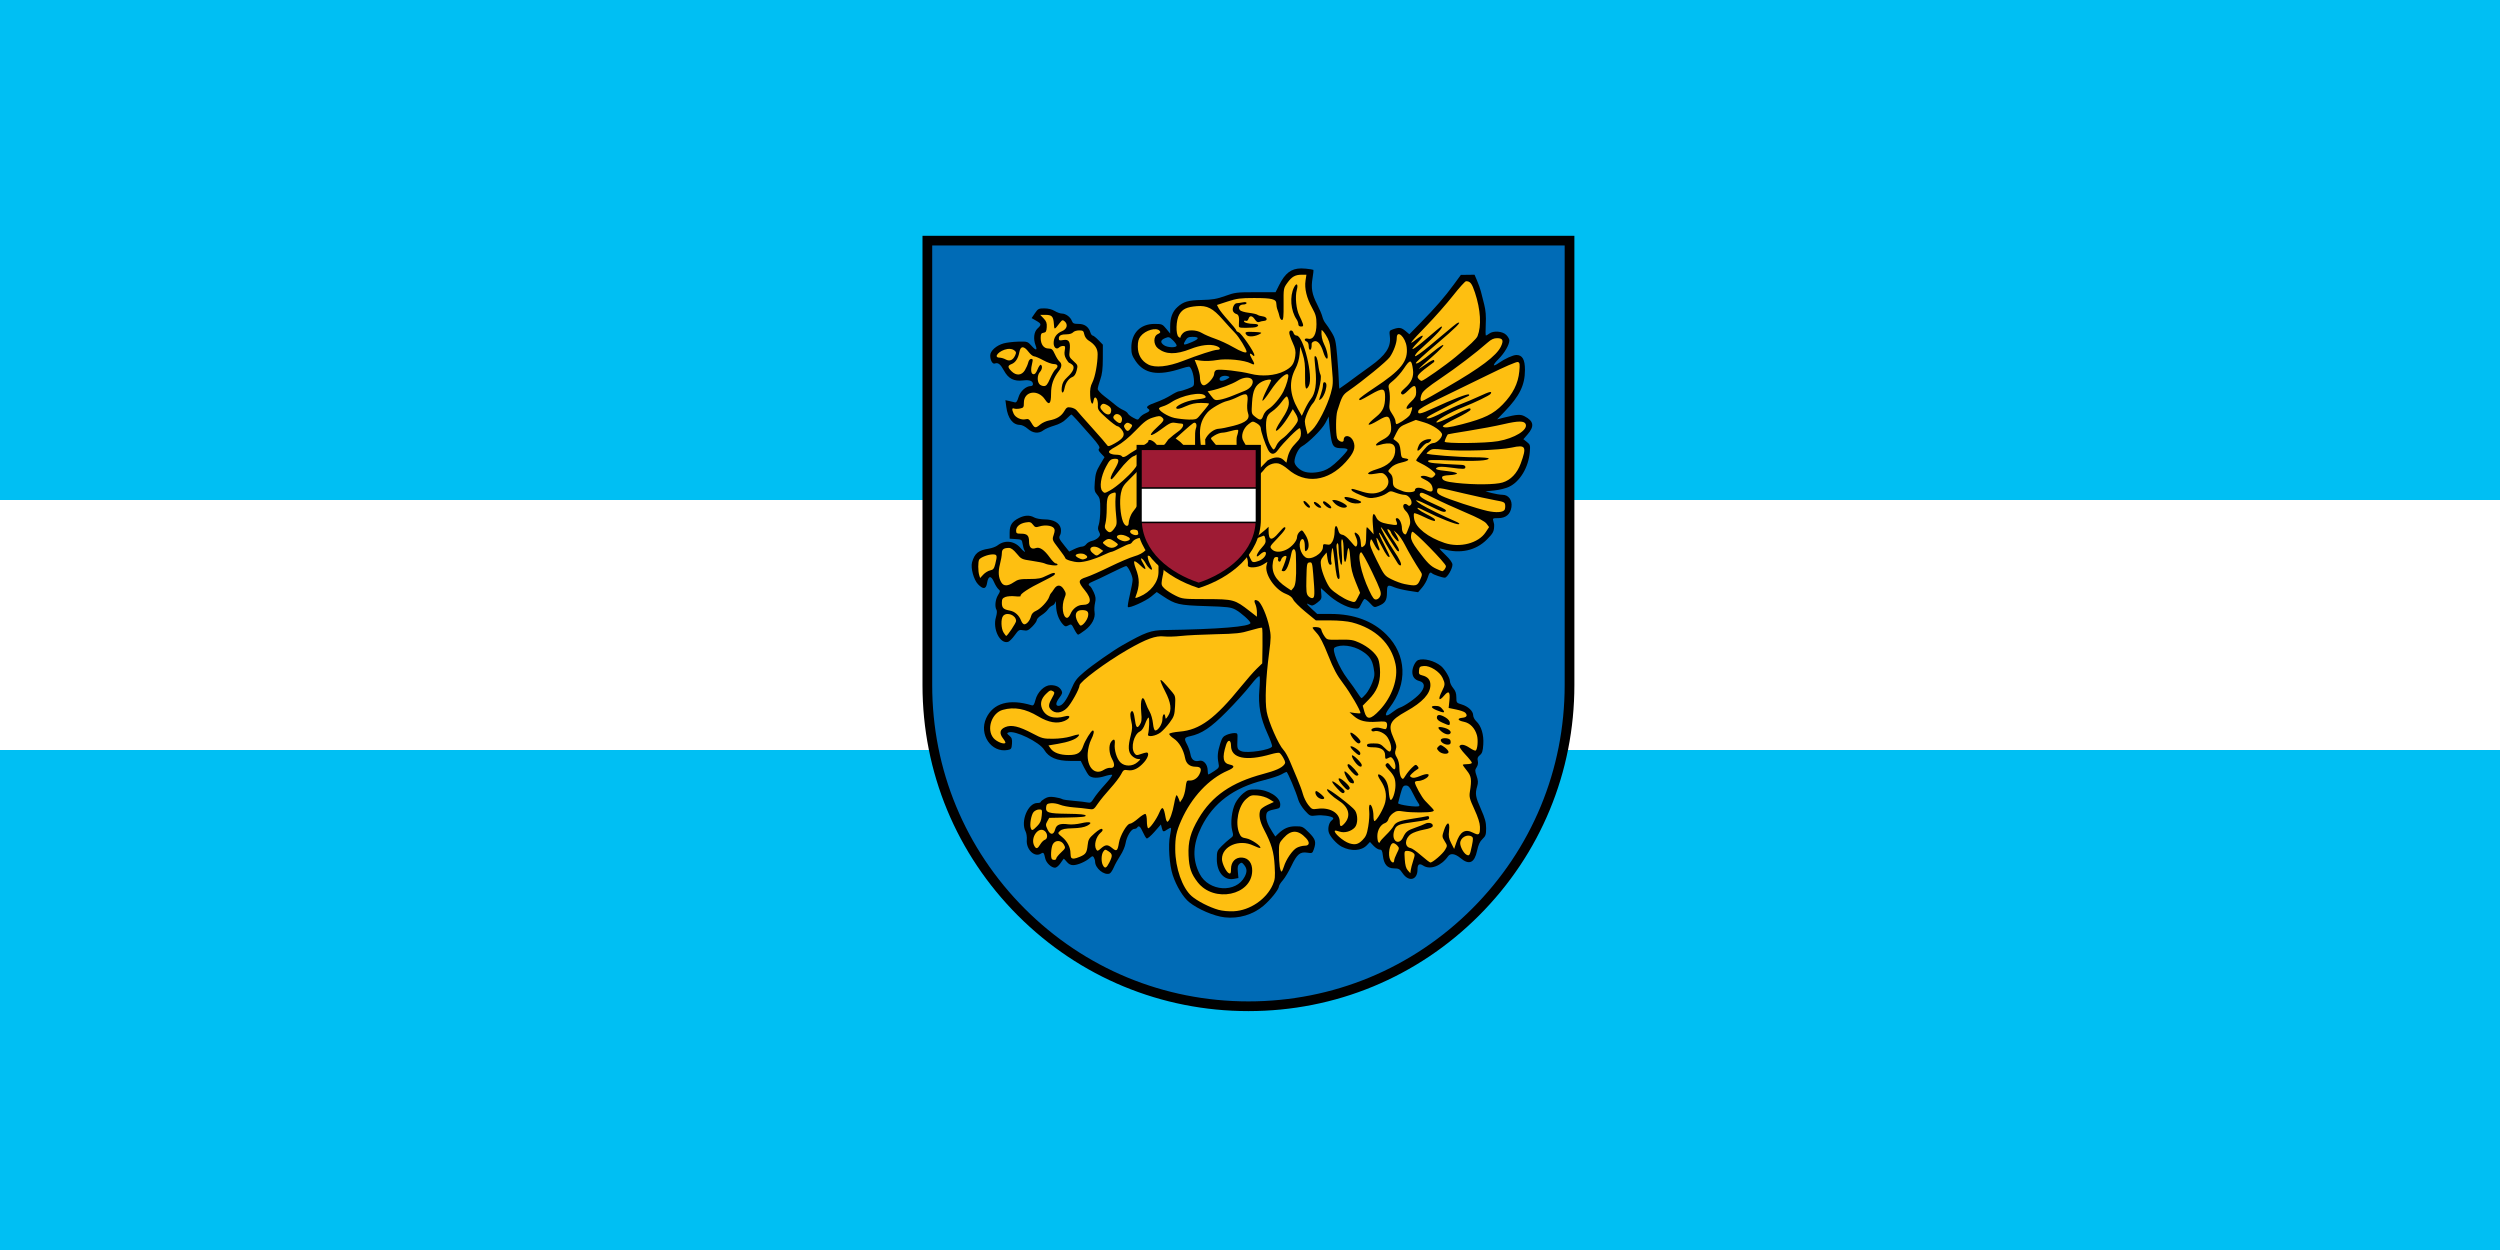 <?xml version="1.0" encoding="utf-8"?>
<!DOCTYPE svg PUBLIC "-//W3C//DTD SVG 1.1//EN" "http://www.w3.org/Graphics/SVG/1.1/DTD/svg11.dtd">
<svg version="1.1" xmlns="http://www.w3.org/2000/svg" width="800px" height="400px" viewBox="0 0 800 400" enable-background="new 0 0 800 400">
<rect fill="#00BFF3" width="100%" height="100%"/>
<rect y="160" fill="#FFF" width="800" height="80"/>
<g id="CoA">
	<path id="Big_Shield" fill="#006BB6" stroke="#000" stroke-width="3.107" d="M399.5,322c-27.445,0-53.248-10.688-72.654-30.096
		c-19.407-19.406-30.095-45.209-30.095-72.653V77h205.498v142.251c0,27.444-10.688,53.247-30.095,72.653
		C452.748,311.313,426.945,322,399.5,322z"/>
	<g id="Griffin">
		<path d="M315.869,186.546c0.374-2.341,1.279-2.474,2.201-0.323c0.415,0.969,1.063,2.008,1.438,2.317
			c0.627,0.521,0.609,0.679-0.155,1.916c-0.856,1.387-1.09,3.716-0.466,4.7c0.207,0.328,0.131,1.303-0.182,2.344
			c-1.135,3.771,1.315,8.708,3.91,7.885c0.412-0.131,1.359-1.082,2.098-2.11c1.25-1.741,1.43-1.84,2.745-1.593
			c1.233,0.231,1.603,0.079,2.874-1.191c0.8-0.8,1.45-1.738,1.45-2.084c0-0.347,0.667-1.041,1.476-1.541
			c0.811-0.5,1.748-1.342,2.099-1.878c0.351-0.534,0.989-1.083,1.411-1.217c0.42-0.134,0.848-0.663,0.944-1.166
			c0.098-0.501,0.202,0.049,0.233,1.218c0.061,2.288,0.793,4.353,2.098,5.878c0.664,0.776,0.979,0.874,1.645,0.519
			c1.164-0.624,1.176-0.615,2.11,1.217c0.465,0.911,1.001,1.657,1.191,1.657s1.219-0.667,2.278-1.476
			c2.166-1.654,3.326-3.893,2.991-5.775c-0.122-0.684-0.055-1.98,0.155-2.888c0.302-1.304,0.225-2.008-0.375-3.366
			c-0.418-0.943-0.964-1.85-1.218-2.007c-0.786-0.485-0.521-0.941,0.881-1.489c0.741-0.288,3.346-1.524,5.787-2.744
			c2.441-1.219,4.624-2.215,4.856-2.215c0.608,0,2.097,3.096,2.097,4.363c0,0.595-0.396,2.748-0.88,4.791
			c-0.486,2.044-0.78,3.83-0.648,3.962c0.462,0.462,5.654-1.858,7.445-3.327l1.8-1.477l2.046,1.359
			c3.935,2.621,5.037,2.876,13.646,3.146c7.021,0.221,8.051,0.35,9.529,1.152c1.724,0.938,4.764,3.649,4.764,4.248
			c0,1.172-10.137,2.004-27.551,2.266c-4.31,0.063-6.035,0.68-13.375,4.842c-2.997,1.699-9.572,6.297-12.234,8.545
			c-2.459,2.076-3.014,2.801-4.234,5.646c-1.52,3.54-2.811,5.23-4,5.23c-1.063,0-0.939-1.056,0.311-2.692
			c0.871-1.145,0.979-1.548,0.608-2.24c-0.61-1.141-1.737-1.696-3.47-1.696c-1.98,0-4.222,2.196-4.868,4.765
			c-0.363,1.441-0.64,1.838-1.152,1.684c-7.216-2.179-12.349-0.729-14.591,4.117c-2.402,5.186,1.627,11.154,6.875,10.177
			c1.123-0.21,1.256-0.4,1.372-2.007c0.104-1.445-0.05-1.929-0.829-2.564c-0.831-0.678-0.863-0.818-0.271-1.048
			c2.004-0.782,9.938,3.096,11.42,5.58c1.448,2.428,4.031,3.534,8.286,3.534h3.405l1.074,2.137c0.588,1.177,1.325,2.361,1.645,2.629
			c0.932,0.771,2.748,0.82,4.869,0.142c1.082-0.347,2.179-0.552,2.434-0.466c0.254,0.084-0.734,1.443-2.188,3.029
			s-3.085,3.604-3.625,4.48c-0.84,1.359-1.134,1.56-2.06,1.346c-0.595-0.137-2.578-0.376-4.4-0.518
			c-1.824-0.142-3.502-0.393-3.729-0.569s-1.292-0.45-2.356-0.608c-1.505-0.225-2.221-0.119-3.211,0.467
			c-0.701,0.412-1.27,0.895-1.27,1.074c0,0.178-0.488,0.323-1.088,0.323c-3.001,0-5.429,5.892-3.754,9.114
			c0.295,0.57,0.467,1.781,0.389,2.693c-0.264,3.028,2.448,5.691,4.492,4.415c0.852-0.532,0.999-0.373,1.398,1.489
			c0.311,1.445,1.941,3.004,3.146,3.004c0.409,0,1.158-0.607,1.67-1.348s0.991-1.424,1.062-1.514
			c0.071-0.092,0.522,0.327,0.997,0.932c0.58,0.736,1.255,1.101,2.059,1.101c1.416,0,3.955-1.079,5.295-2.253
			c0.816-0.715,1.004-0.743,1.334-0.221c0.213,0.337,0.398,0.952,0.402,1.373c0.017,2.092,2.904,4.457,4.635,3.794
			c0.336-0.13,0.937-1.022,1.347-1.981c0.409-0.959,1.358-2.68,2.11-3.818c0.752-1.141,1.502-2.885,1.656-3.873
			c0.34-2.158,1.789-4.584,2.758-4.608c0.387-0.009,0.818-0.199,0.959-0.427c0.492-0.798,1.005-0.398,1.799,1.398
			c0.441,0.995,0.997,1.926,1.231,2.071c0.233,0.144,1.355-0.808,2.499-2.111l2.07-2.368l0.285,1.125
			c0.328,1.309,0.511,1.36,1.787,0.467c0.521-0.365,1.035-0.583,1.14-0.479c0.104,0.104-0.034,1.191-0.298,2.421
			c-0.646,3.018-0.207,9.44,0.867,12.688c1.171,3.54,3.348,7.117,5.27,8.662c2.826,2.27,7.919,4.449,11.316,4.842
			c4.494,0.518,9.104-0.85,12.455-3.703c2.322-1.976,4.947-5.285,4.947-6.228c0-0.294,0.561-1.167,1.242-1.942
			c0.68-0.775,1.91-2.84,2.745-4.597c1.779-3.748,2.791-4.588,5.088-4.221c1.522,0.243,1.642,0.184,2.071-1.049
			c0.827-2.372,0.576-3.256-1.553-5.386c-1.911-1.91-2.127-2.009-4.248-2.007c-2.275,0.002-3.779,0.641-5.619,2.408l-0.893,0.868
			l-0.997-1.541c-1.434-2.203-2.06-3.961-1.903-5.309c0.137-1.189,0.566-1.446,3.341-2.008c0.916-0.185,1.14-0.467,1.14-1.398
			c0-2.395-3.834-4.771-7.73-4.803c-2.246-0.019-2.74,0.119-4.13,1.243c-0.866,0.7-1.991,2.099-2.499,3.107
			c-1.158,2.295-1.641,6.432-1.022,8.778c0.441,1.676,0.414,1.797-0.673,2.589c-0.627,0.456-1.839,1.53-2.693,2.396
			c-1.466,1.481-1.555,1.729-1.555,4.195c0,4.176,2.348,6.887,5.451,6.305l1.463-0.271l-0.181-1.98
			c-0.147-1.527-0.034-2.107,0.518-2.564c0.632-0.523,0.812-0.479,1.502,0.375c0.938,1.16,0.979,2.173,0.168,3.742
			c-2.747,5.313-11.486,4.77-14.41-0.893c-2.41-4.67-2.224-9.459,0.596-15.123c3.779-7.59,10.282-12.45,19.861-14.851
			c2.364-0.592,4.918-1.427,5.671-1.864c0.754-0.438,1.502-0.803,1.67-0.803c0.352,0,3.059,6.426,3.756,8.908
			c0.255,0.91,1.217,2.471,2.123,3.47c1.605,1.767,1.695,1.811,3.611,1.565c1.881-0.239,4.825,0.177,5.412,0.765
			c0.153,0.151-0.029,0.509-0.414,0.79c-0.867,0.635-1.338,2.397-0.996,3.754c0.34,1.355,2.531,3.82,4.143,4.662
			c3.048,1.588,6.34,1.387,8.105-0.492l0.959-1.011l1.139,1.218c0.631,0.674,1.52,1.23,1.968,1.23c0.663,0,0.849,0.363,1.023,1.916
			c0.315,2.801,1.44,4.091,3.56,4.091c1.507,0,1.83,0.187,2.758,1.554c1.968,2.895,4.765,2.207,4.765-1.166
			c0-1.72,0.569-2.104,1.864-1.256c2.195,1.438,5.74,0.104,7.898-2.978c0.777-1.11,2.246-0.898,4.014,0.569
			c2.781,2.309,4.467,1.539,5.296-2.395c0.398-1.892,0.88-2.924,1.722-3.717c1.017-0.956,1.166-1.409,1.166-3.469
			c0-1.863-0.354-3.16-1.658-6.1c-1.762-3.968-1.915-4.924-1.203-7.302c0.352-1.173,0.31-1.89-0.182-3.314
			c-0.563-1.631-0.56-1.923,0.012-2.796c0.4-0.61,0.531-1.381,0.363-2.047c-0.202-0.805-0.039-1.246,0.66-1.813
			c0.742-0.602,0.961-1.272,1.101-3.457c0.198-3.113-0.638-5.875-2.239-7.38c-0.545-0.513-0.997-1.376-0.997-1.916
			c0-1.331-1.605-2.849-3.677-3.47c-1.654-0.495-1.709-0.568-1.709-2.279c0-1.28-0.285-2.098-1.036-2.99
			c-0.569-0.678-1.036-1.691-1.036-2.254c0-1.043-1.639-3.791-2.848-4.776c-2.069-1.687-5.514-2.585-7.289-1.903
			c-0.899,0.344-1.878,2.318-1.878,3.78c0,1.559,0.752,2.534,2.278,2.938c1.814,0.482,1.873,2.031,0.156,3.988
			c-1.363,1.552-4.91,4.035-6.474,4.531c-0.476,0.15-1.564,0.834-2.422,1.516c-2.233,1.774-2.701,0.946-0.841-1.489
			c5.874-7.694,5.484-16.931-0.984-23.409c-4.365-4.372-10.394-6.607-17.803-6.615l-4.363-0.014l-1.781-1.643
			c-1.801-1.673-1.937-2.01-0.479-1.23c0.646,0.346,1.106,0.201,2.292-0.725c1.36-1.063,1.453-1.291,1.282-2.913
			c-0.104-0.968-0.154-1.761-0.117-1.761c0.038,0,1.018,0.895,2.176,1.98c2.42,2.272,5.997,4.205,8.338,4.519
			c1.525,0.204,1.655,0.14,2.317-1.256c0.386-0.813,0.862-1.591,1.075-1.722c0.212-0.131,1.015,0.439,1.773,1.269
			c1.365,1.491,1.39,1.5,2.809,0.907c2.096-0.875,2.631-1.74,2.654-4.286c0.024-2.462,0.178-2.567,2.422-1.631
			c0.806,0.336,2.838,0.828,4.506,1.087l3.029,0.466l1.282-1.488c0.706-0.817,1.511-2.229,1.786-3.146
			c0.484-1.618,0.851-1.974,1.438-1.386c0.395,0.395,3.238,1.365,4.027,1.373c0.781,0.008,2.46-2.838,2.46-4.17
			c0-0.6-0.767-1.693-2.071-2.951c-1.14-1.098-2.072-2.078-2.072-2.176c0-0.097,0.533-0.029,1.179,0.156
			c5.474,1.569,10.44,0.475,14.009-3.096c2.045-2.043,2.318-2.619,2.305-4.751c-0.001-0.113-0.116-0.627-0.271-1.14
			c-0.264-0.871-0.166-0.932,1.58-0.932c2.415,0,3.871-1.216,4.221-3.521c0.334-2.205-0.91-3.938-2.848-3.949
			c-0.725-0.004-2.254-0.246-3.393-0.545l-2.072-0.543l2.836-0.298c1.559-0.162,3.662-0.677,4.674-1.152
			c3.536-1.663,6.273-6.241,6.681-11.161c0.177-2.137,0.11-2.378-0.933-3.197l-1.127-0.895l1.283-1.462
			c2.341-2.667,2.074-4.329-0.945-5.892c-1.278-0.66-2.428-0.586-6.461,0.428l-2.279,0.582l2.422-2.524
			c4.795-4.977,6.486-8.449,6.486-13.336c0-3.296-0.838-4.739-2.732-4.739c-1.072,0-3.702,1.188-5.619,2.538
			c-2.053,1.446-2.137,0.786-0.155-1.19c1.961-1.957,3.505-4.598,3.521-6.021c0.005-0.408-0.45-1.201-1.01-1.76
			c-1.19-1.191-4.101-1.416-5.425-0.415c-0.442,0.335-0.92,0.614-1.063,0.622c-0.143,0.007-0.17-1.619-0.064-3.613
			c0.135-2.558-0.008-4.417-0.492-6.318c-0.377-1.481-0.855-3.361-1.062-4.182c-0.206-0.82-0.751-2.358-1.204-3.418l-0.828-1.929
			l-2.188,0.026l-2.188,0.027l-2.239,3.055c-2.948,4.024-5.909,7.434-10.487,12.105L451,106.959l-1.229-1.036
			c-1.353-1.138-2.063-1.231-3.962-0.569c-1.242,0.433-1.275,0.504-1.049,2.408c0.393,3.316-1.345,5.928-6.254,9.438
			c-1.846,1.322-3.539,2.543-3.768,2.721c-1.25,0.967-6.064,4.453-6.15,4.453c-0.055,0-0.13-1.166-0.168-2.59
			c-0.037-1.424-0.271-4.988-0.531-7.924c-0.422-4.775-0.607-5.56-1.747-7.457c-0.7-1.166-1.593-2.496-1.981-2.952
			s-0.839-1.388-0.996-2.071c-0.158-0.684-0.9-2.456-1.658-3.936c-1.682-3.289-2.025-5.259-1.488-8.468
			c0.227-1.353,0.344-2.53,0.259-2.616c-0.085-0.085-1.177-0.26-2.421-0.389c-0.521-0.053-1.014-0.082-1.477-0.078
			c-3.236,0.029-5.145,1.534-7.057,5.334l-1.139,2.278h-6.409c-6.021,0-6.593,0.077-9.71,1.204
			c-2.705,0.979-4.078,1.208-7.458,1.282c-4.404,0.095-5.9,0.527-7.808,2.253c-1.601,1.448-2.344,3.412-2.344,6.175v2.331
			l-1.269-1.554c-1.209-1.467-1.401-1.541-3.741-1.541c-4.541,0-7.419,2.947-7.419,7.6c0,1.854,0.237,2.607,1.347,4.248
			c2.813,4.161,7.208,4.876,14.721,2.408c0.977-0.32,2.04-0.583,2.357-0.583c0.704,0,1.58,2.513,1.631,4.687
			c0.037,1.558-0.029,1.635-2.033,2.396c-1.137,0.433-2.364,0.79-2.719,0.79c-0.354,0-1.566,0.592-2.693,1.308
			s-3.251,1.723-4.725,2.239c-2.648,0.928-3.375,1.509-2.525,2.033c0.746,0.461,0.492,0.934-0.815,1.477
			c-0.692,0.286-1.526,0.895-1.853,1.358c-0.587,0.839-0.598,0.845-2.097,0.052c-0.83-0.438-1.612-1.061-1.735-1.372
			c-0.123-0.31-0.779-0.792-1.45-1.075c-0.672-0.281-1.806-1.018-2.524-1.631s-2.287-1.851-3.482-2.758
			c-1.197-0.906-2.17-1.977-2.162-2.369c0.007-0.395,0.374-1.738,0.814-2.991c0.597-1.695,0.806-3.412,0.816-6.72l0.013-4.454
			l-1.411-1.45c-0.778-0.802-1.607-1.463-1.839-1.463s-0.557-0.42-0.712-0.932c-0.557-1.834-1.851-2.797-3.781-2.797
			c-1.521,0-1.869-0.158-2.188-0.997c-0.469-1.234-1.963-2.317-3.197-2.317c-0.514,0-1.546-0.374-2.292-0.829
			c-0.848-0.517-2.095-0.828-3.314-0.829c-1.794-0.001-2.036,0.129-3.004,1.554l-1.062,1.556l1.45,0.829
			c1.729,0.991,1.78,1.27,0.427,2.523c-1.138,1.056-1.393,3.311-0.608,5.373c0.638,1.679,0.141,1.746-1.282,0.156
			c-1.239-1.385-1.34-1.426-4.246-1.347c-1.637,0.046-3.742,0.298-4.674,0.557c-2.356,0.655-4.313,2.406-4.313,3.858
			c0,1.557,0.748,2.869,1.477,2.59c1.033-0.396,1.806,0.206,2.927,2.266c1.403,2.578,3.179,3.492,6.099,3.146
			c2.133-0.252,3.172,0.148,3.172,1.23c0,0.314-0.302,0.569-0.674,0.569c-1.537,0-3.381,1.644-3.936,3.522
			c-0.389,1.316-0.729,1.814-1.178,1.695c-0.35-0.092-1.168-0.293-1.826-0.439l-1.203-0.26l0.284,2.149
			c0.485,3.659,2.089,5.761,4.401,5.761c0.61,0,1.684,0.538,2.473,1.242c1.633,1.459,3.533,1.632,5.023,0.467
			c0.544-0.425,2.094-1.085,3.444-1.477c1.63-0.471,2.933-1.196,3.872-2.137c0.779-0.778,1.504-1.41,1.617-1.41
			c0.217,0,1.897,1.83,6.552,7.159c2.128,2.438,2.704,3.356,2.344,3.716c-0.36,0.361-0.204,0.757,0.622,1.619l1.087,1.139
			l-1.45,2.435c-1.189,1.997-1.48,2.971-1.657,5.438c-0.195,2.726-0.128,3.11,0.764,4.169c0.864,1.027,0.984,1.592,0.984,4.674
			c0,1.928-0.21,4.106-0.466,4.842c-0.359,1.033-0.348,1.563,0.064,2.332c0.457,0.855,0.434,1.118-0.194,1.813
			c-0.403,0.445-1.315,0.93-2.032,1.087s-1.555,0.637-1.852,1.062c-0.299,0.426-0.906,0.777-1.359,0.777
			c-0.454,0-1.571,0.354-2.474,0.79l-1.632,0.79l-1.385-1.723c-1.93-2.404-2.022-2.627-1.502-3.6
			c0.254-0.475,0.332-1.421,0.182-2.109c-0.389-1.77-2.322-2.842-5.166-2.861c-1.254-0.01-2.745-0.283-3.314-0.609
			c-1.447-0.826-3.072-0.756-4.959,0.207c-2.172,1.108-2.914,2.273-2.914,4.622v1.955l1.969,0.13c1.895,0.121,1.96,0.18,2.188,1.593
			c0.131,0.805,0.386,1.69,0.557,1.968c0.591,0.955-0.205,0.501-1.203-0.686c-1.943-2.311-5.055-2.68-7.342-0.881
			c-0.563,0.441-1.849,0.922-2.848,1.074c-3.324,0.51-4.528,1.494-5.348,4.351c-0.508,1.771,0.525,5.592,1.904,7.03
			C314.615,188.694,315.547,188.565,315.869,186.546z M448.156,254.053c0.656-2.35,0.878-2.692,1.738-2.692
			c0.794,0,1.229,0.492,2.236,2.534c0.688,1.393,1.482,2.809,1.766,3.146c0.281,0.336,0.391,0.733,0.24,0.884
			c-0.502,0.503-6.781-0.358-6.748-0.925C447.396,256.86,447.741,255.533,448.156,254.053z M427.063,207.242
			c1.925-1.189,5.879-0.707,8.711,1.061c2.427,1.516,3.309,2.772,3.786,5.396c0.391,2.15,0.341,2.718-0.424,4.723
			c-0.478,1.254-1.388,2.885-2.024,3.625c-0.636,0.74-1.275,1.348-1.421,1.348s-0.695-0.7-1.222-1.555
			c-0.525-0.854-2.017-2.951-3.313-4.66C428.475,213.641,426.086,207.846,427.063,207.242z M416.516,142.902
			c2.105-1.126,6.518-5.499,7.58-7.51l1.113-2.11l0.107,1.865c0.061,1.025,0.311,3.125,0.557,4.666
			c0.505,3.158,0.973,3.619,3.658,3.619c1.044,0,1.685,0.191,1.685,0.503c0,0.276-1.26,1.734-2.8,3.241
			c-1.976,1.933-3.399,2.943-4.838,3.434c-2.257,0.77-4.863,0.861-6.449,0.229c-1.574-0.627-2.9-2.053-2.9-3.119
			C414.229,146.137,415.51,143.44,416.516,142.902z M403.061,216.446c0.147,0.29,0.121,2.205-0.061,4.256
			c-0.432,4.914,0.346,9.141,2.573,13.975c0.928,2.017,1.597,3.904,1.485,4.195c-0.423,1.102-7.983,2.269-9.806,1.514
			c-1.337-0.553-1.411-0.78-1.269-3.837c0.086-1.872,0.038-1.968-0.996-1.968c-0.598,0-1.701,0.256-2.451,0.569
			c-1.125,0.471-1.486,0.96-2.067,2.808c-0.829,2.639-0.967,4.158-0.557,6.195c0.284,1.41,0.21,1.555-1.355,2.59
			c-0.91,0.602-1.753,1.096-1.872,1.096c-0.118,0-0.222-0.606-0.229-1.347c-0.02-1.89-1.336-3.378-2.688-3.039
			c-1.559,0.392-2.541-0.347-2.829-2.125c-0.14-0.863-0.637-2.276-1.103-3.144c-0.994-1.844-0.865-2.198,0.94-2.583
			c3.773-0.806,6.653-2.731,11.699-7.822c2.735-2.759,6.175-6.556,7.644-8.438C401.83,217.151,402.889,216.109,403.061,216.446z
			 M390.276,121.162c0.148-0.777,1.616-1.167,2.749-0.727c0.592,0.229,0.541,0.355-0.34,0.846
			C391.207,122.106,390.107,122.051,390.276,121.162z M372.476,110.471c-1.268-0.889-1.153-1.645,0.343-2.264
			c1.168-0.483,1.354-0.436,2.485,0.648c0.673,0.645,1.223,1.417,1.223,1.717C376.527,111.344,373.62,111.273,372.476,110.471z
			 M381.52,109.41c-2.754,1.185-3.115,1.125-2.234-0.365c0.607-1.027,1.002-1.244,2.278-1.244
			C383.842,107.801,383.825,108.418,381.52,109.41z"/>
		<path fill="#FEBF11" d="M389.898,291.143c-2.867-0.806-6.771-2.804-8.58-4.392c-2.982-2.618-5.208-8.963-5.242-14.941
			c-0.021-3.937,0.346-5.71,1.934-9.296c3.251-7.354,8.836-13.326,14.88-15.917c2.175-0.933,2.378-1.577,0.609-1.931
			c-2.132-0.427-2.462-2.184-1.175-6.254c0.605-1.914,1.604-1.766,1.604,0.238c0,4.01,4.77,5.021,12.763,2.709
			c1.209-0.351,2.425-0.549,2.706-0.441c0.279,0.107,0.863,0.854,1.299,1.662c0.674,1.252,0.706,1.565,0.223,2.146
			c-0.887,1.068-2.76,1.891-6.736,2.954c-10.122,2.709-16.367,7.022-20.625,14.245c-2.587,4.388-3.415,7.428-3.216,11.808
			c0.182,4.001,0.816,5.871,2.906,8.571c5.212,6.737,17.331,4.219,17.457-3.627c0.039-2.477-1.159-4.072-3.187-4.244
			c-2.105-0.18-3.59,1.314-3.59,3.617c0,1.328-0.129,1.613-0.639,1.418c-0.867-0.333-2.262-3.158-2.26-4.58
			c0.006-4.128,5.543-6.493,10.07-4.303c1.093,0.529,2.076,0.873,2.186,0.764c0.492-0.492-2.874-2.81-4.442-3.061
			c-1.415-0.227-1.787-0.496-2.269-1.647c-1.395-3.338-0.298-8.755,2.219-10.965c1.34-1.177,1.689-1.284,3.628-1.124
			c1.245,0.104,2.79,0.577,3.684,1.129l1.538,0.951l-2.029,0.939c-1.116,0.518-2.151,1.258-2.301,1.645
			c-0.59,1.539-0.208,3.595,1.152,6.206c2.465,4.728,3.174,7.134,3.428,11.63c0.206,3.63,0.127,4.422-0.612,6.092
			c-2.039,4.609-7.279,8.182-12.405,8.455C393.199,291.69,391.188,291.504,389.898,291.143L389.898,291.143z M450.5,278.523
			c-0.574-0.638-0.86-1.68-0.98-3.569c-0.166-2.598-0.143-2.67,0.834-2.67c0.554,0,1.346,0.249,1.762,0.553
			c0.714,0.521,0.719,0.67,0.103,2.59c-0.36,1.119-0.712,2.477-0.782,3.016l-0.125,0.981L450.5,278.523L450.5,278.523z
			 M409.523,277.359c-0.141-0.854-0.259-2.905-0.262-4.556c-0.004-2.867,0.063-3.078,1.482-4.65
			c2.424-2.682,4.656-2.662,7.195,0.063c1.289,1.385,1.111,2.41-0.417,2.41c-0.694,0-1.824,0.289-2.509,0.645
			c-1.404,0.726-3.479,3.748-4.18,6.088c-0.256,0.855-0.598,1.554-0.76,1.554S409.664,278.213,409.523,277.359z M352.926,276.867
			c-0.607-1.135-0.531-3.457,0.143-4.379c0.544-0.744,0.621-0.748,1.657-0.069c1.306,0.854,1.347,1.457,0.249,3.608
			C354.042,277.856,353.561,278.053,352.926,276.867L352.926,276.867z M444.902,275.21c-0.879-1.642-0.219-5.413,0.947-5.413
			c0.313,0,0.889,0.355,1.281,0.789c0.678,0.749,0.67,0.875-0.143,2.469c-0.471,0.925-0.857,1.968-0.857,2.318
			C446.131,276.266,445.416,276.17,444.902,275.21z M454.778,273.752c-1.425-1.244-2.956-2.316-3.401-2.383
			c-2.004-0.302-1.92-3.005,0.137-4.471c0.682-0.484,2.498-1.113,4.038-1.397c1.964-0.362,2.838-0.716,2.928-1.183
			c0.169-0.883-1.31-1.322-2.431-0.723c-0.486,0.26-1.896,0.822-3.134,1.247c-2.512,0.864-3.063,1.3-3.921,3.093
			c-1.352,2.826-3.819,1.162-2.889-1.947c0.563-1.879,1.222-2.215,5.545-2.832c5.492-0.783,5.667-0.83,5.667-1.502
			c0-0.465-0.264-0.582-0.933-0.414c-0.512,0.128-2.33,0.439-4.039,0.691c-4.426,0.654-5.73,1.146-6.4,2.41
			c-0.321,0.607-1.438,1.921-2.478,2.918c-1.042,0.997-1.894,1.986-1.894,2.199s-0.188,0.271-0.414,0.131
			c-0.229-0.141-0.414-1.06-0.414-2.041c0-1.932,1.07-3.725,2.495-4.177c0.448-0.144,0.931-0.716,1.071-1.272
			c0.14-0.557,0.809-1.407,1.486-1.89c1.068-0.761,1.518-0.831,3.372-0.528c2.431,0.398,8.198,0.4,9.229,0.004
			c0.603-0.231,0.566-0.389-0.301-1.287c-0.545-0.563-1.481-1.539-2.083-2.166c-1.081-1.131-3.256-5.066-3.256-5.895
			c0-0.234,0.468-0.428,1.042-0.428c1.074,0,2.672-0.725,3.188-1.446c0.658-0.922-0.476-1.003-2.462-0.179
			c-1.503,0.625-2.315,0.763-2.823,0.479c-0.663-0.371-0.654-0.457,0.124-1.236c0.461-0.461,1.177-1.027,1.591-1.259
			c0.645-0.36,0.671-0.518,0.189-1.099c-0.512-0.617-0.67-0.574-1.77,0.479c-0.665,0.635-1.588,1.77-2.053,2.52
			c-0.787,1.271-0.883,1.313-1.407,0.621c-0.31-0.408-0.569-1.717-0.577-2.908c-0.009-1.381-0.3-2.637-0.804-3.465
			c-0.638-1.049-0.708-1.535-0.367-2.516c0.353-1.011,0.233-1.641-0.698-3.719c-1.898-4.227-1.23-5.619,4.112-8.586
			c5.151-2.859,7.683-5.621,7.687-8.384c0.001-1.668-0.82-2.64-2.611-3.086c-1.004-0.251-1.145-0.468-1.036-1.585
			c0.112-1.154,0.286-1.311,1.577-1.418c1.936-0.16,4.994,1.773,5.934,3.753c0.886,1.868,0.873,2.265-0.134,4.24
			c-1.405,2.755-1.048,3.509,0.686,1.448c1.442-1.715,1.958-1.208,1.661,1.636l-0.246,2.349l2.387,0.493
			c1.314,0.271,2.611,0.717,2.887,0.991c0.871,0.873,0.539,1.52-0.849,1.652c-1.835,0.178-1.582,0.887,0.46,1.29
			c1.953,0.387,3.542,2.032,4.176,4.327c0.432,1.561,0.18,4.52-0.415,4.887c-0.183,0.113-1.022-0.264-1.868-0.838
			c-1.625-1.103-2.853-1.328-3.299-0.605c-0.148,0.24,0.679,1.441,1.839,2.668c1.161,1.229,2.11,2.43,2.11,2.67
			c0,0.242-0.652,0.439-1.45,0.439s-1.45,0.105-1.45,0.232s0.598,0.975,1.327,1.883c1.412,1.757,1.563,2.808,0.952,6.648
			c-0.273,1.727-0.125,2.32,1.438,5.713c1.149,2.496,1.753,4.394,1.771,5.569c0.041,2.62-0.27,2.884-2.219,1.89
			c-2.561-1.306-4.145-0.344-5.379,3.271l-0.66,1.932l-0.941-1.839c-0.773-1.511-0.896-2.231-0.683-4.04
			c0.349-2.961-0.646-3.041-1.612-0.129c-0.67,2.016-0.664,2.111,0.209,3.525c0.889,1.438,0.89,1.467,0.117,2.79
			c-0.749,1.283-3.945,4.042-4.683,4.042C457.53,276.012,456.204,274.994,454.778,273.752L454.778,273.752z M463.531,240.616
			c0-0.327-0.574-1.003-1.277-1.504c-1.172-0.834-1.334-0.854-1.94-0.248s-0.599,0.732,0.099,1.504
			C461.301,241.348,463.531,241.526,463.531,240.616z M464.131,237.933c0.127-0.207,0.119-0.673-0.021-1.036
			c-0.334-0.871-3.064-0.922-3.064-0.059C461.046,237.928,463.578,238.826,464.131,237.933z M464.056,234.748
			c0.565-0.566-0.302-1.43-1.852-1.848c-2.124-0.572-2.501-0.172-1.031,1.094C462.285,234.951,463.527,235.276,464.056,234.748
			L464.056,234.748z M463.946,231.26c0-0.497-0.544-1.166-1.347-1.656c-1.758-1.072-2.797-1.063-2.797,0.022
			c0,0.596,0.521,1.077,1.762,1.628C463.824,232.258,463.946,232.259,463.946,231.26z M461.822,227.227
			c-0.867-1.105-1.298-1.334-2.537-1.34c-1.604-0.009-1.415,0.619,0.414,1.378C461.896,228.176,462.557,228.164,461.822,227.227
			L461.822,227.227z M336.614,274.906c-0.468-0.467-0.294-3.601,0.261-4.695c0.743-1.469,2.729-1.438,3.566,0.057
			c0.589,1.049,0.553,1.149-0.916,2.535c-0.841,0.793-1.529,1.653-1.529,1.912C337.996,275.223,337.062,275.354,336.614,274.906
			L336.614,274.906z M342.829,274.492c-0.151-0.15-0.276-0.811-0.276-1.463c0-1.854-1-3.801-2.649-5.16
			c-1.497-1.233-1.503-1.251-0.682-1.993c0.628-0.569,1.604-0.769,4.048-0.829c2.145-0.054,3.689-0.325,4.627-0.814
			c2.01-1.049,0.928-1.484-1.955-0.786c-1.294,0.313-3.125,0.463-4.07,0.333c-2.637-0.361-3.819,0.091-4.213,1.608
			c-0.482,1.866-1.564,1.894-2.438,0.061c-0.647-1.358-0.657-1.616-0.095-2.618l0.623-1.111l5.92-0.115
			c4.438-0.086,5.877-0.242,5.749-0.621c-0.12-0.361-1.796-0.527-5.853-0.578c-6.164-0.076-7.013-0.348-6.801-2.172
			c0.104-0.887,0.369-1.096,1.541-1.207c0.779-0.074,2.084,0.146,2.9,0.492c0.816,0.344,2.789,0.723,4.385,0.84
			c1.594,0.119,3.68,0.34,4.633,0.492c1.71,0.273,1.752,0.25,3.107-1.717c0.756-1.096,2.548-3.288,3.982-4.868
			c1.434-1.581,2.971-3.585,3.413-4.453c0.741-1.454,0.915-1.562,2.195-1.354c1.731,0.281,3.44-0.559,5.187-2.548
			c1.307-1.487,1.732-3.114,0.816-3.114c-0.27,0-1.125,0.23-1.902,0.512c-1.26,0.455-1.479,0.424-1.998-0.286
			c-1.274-1.742-0.19-6.07,1.74-6.95c0.59-0.268,1.223-1.195,1.674-2.446c0.398-1.108,0.896-2.015,1.106-2.015
			c0.349,0,0.223,3.887-0.175,5.387c-0.261,0.986,2.457,0.566,4.016-0.621c0.728-0.557,2.028-1.971,2.891-3.145
			c1.422-1.938,1.582-2.426,1.744-5.295c0.162-2.857,0.085-3.273-0.796-4.32c-2.956-3.513-3.625-4.202-3.854-3.973
			c-0.139,0.139,0.511,1.723,1.443,3.52c1.936,3.729,2.223,6.07,0.972,7.927c-0.757,1.124-0.771,1.128-0.907,0.203
			c-0.203-1.386-0.906-0.683-0.906,0.907c0,1.439-1.34,3.553-2.252,3.553c-0.343,0-0.618-0.824-0.771-2.301
			c-0.131-1.267-0.599-2.913-1.039-3.66c-0.44-0.746-1.027-2.041-1.303-2.877c-0.997-3.023-1.806-1.225-1.406,3.125
			c0.208,2.26,0.119,2.99-0.475,3.896c-0.896,1.366-1.235,0.909-1.657-2.223c-0.285-2.131-0.834-2.787-1.305-1.559
			c-0.131,0.338-0.02,1.523,0.247,2.633c0.396,1.651,0.366,2.467-0.165,4.518c-0.943,3.64-0.848,5.328,0.369,6.545
			c0.56,0.56,1.445,1.023,1.969,1.029c0.936,0.014,0.933,0.029-0.212,1.036c-1.581,1.392-4.084,1.407-5.456,0.034
			c-1.163-1.162-2.014-3.982-1.787-5.924c0.176-1.508-0.312-1.777-1.168-0.648c-0.834,1.098-0.687,3.732,0.309,5.503
			c1.029,1.831,0.793,3-0.574,2.829c-0.513-0.063-1.434,0.217-2.046,0.623c-2.883,1.912-5.493-0.781-5.177-5.343
			c0.098-1.419,0.554-3.245,1.056-4.23c0.903-1.772,1.135-3.008,0.562-3.008c-0.482,0-2.49,3.245-3.043,4.919
			c-0.734,2.224-1.834,2.924-4.623,2.939c-2.784,0.016-4.881-0.74-5.837-2.107l-0.677-0.965l3.008-0.508
			c3.371-0.57,5.703-1.426,6.503-2.391c0.679-0.818,0.29-0.811-2.495,0.051c-1.287,0.396-3.668,0.699-5.564,0.707
			c-3.096,0.012-3.527-0.1-6.547-1.695c-4.369-2.307-6.75-2.862-8.729-2.035c-1.784,0.745-1.995,2.006-0.629,3.744
			c0.482,0.612,0.775,1.215,0.652,1.338c-0.528,0.527-2.83-0.428-3.795-1.574c-2.334-2.773-0.598-8.034,2.979-9.027
			c3.703-1.028,7.207-0.382,11.35,2.094c3.282,1.96,6.023,2.443,8.352,1.471c2.006-0.839,2.172-2.054,0.203-1.489
			c-3.57,1.024-6.271,0.107-7.348-2.492c-0.669-1.614-0.264-3.146,1.223-4.634c1.271-1.27,1.566-1.372,2.416-0.833
			c0.433,0.274,0.379,0.63-0.268,1.755c-1.346,2.342-1.443,3.141-0.502,4.082c1.367,1.367,3.441,1.131,5.159-0.586
			c1.295-1.295,3.978-6.137,3.978-7.18c0-1.161,8.441-7.446,15.33-11.416c6.041-3.48,9.057-4.578,11.723-4.266
			c1.093,0.128,3.516,0.061,5.386-0.15s6.849-0.459,11.064-0.553c6.744-0.15,8.086-0.3,11.173-1.235
			c1.93-0.585,3.608-0.964,3.729-0.84c0.121,0.124,0.184,2.739,0.141,5.812l-0.082,5.586l-1.783,1.729
			c-0.98,0.952-3.217,3.501-4.971,5.665c-8.345,10.301-13.266,13.92-19.639,14.441c-1.765,0.146-3.277,0.469-3.359,0.719
			c-0.082,0.248,0.574,0.933,1.459,1.518c1.698,1.123,3.107,3.564,3.613,6.25c0.338,1.811,1.506,2.757,3.403,2.757
			c1.69,0,2.037,0.746,1.148,2.466c-0.688,1.331-1.967,2.074-3.358,1.953c-0.662-0.059-0.826,0.307-1.045,2.301
			c-0.143,1.303-0.604,2.889-1.023,3.521l-0.764,1.152l-0.408-1.14c-0.225-0.626-0.539-1.14-0.699-1.14
			c-0.161,0-0.5,1.195-0.755,2.656c-0.49,2.815-1.418,5.411-2.081,5.82c-0.219,0.137-0.518-0.457-0.664-1.318
			c-0.594-3.516-1.063-3.879-2.027-1.569c-0.892,2.134-3.129,5.237-3.576,4.96c-0.213-0.131-0.389-1.149-0.389-2.262
			c0-1.113-0.189-2.141-0.422-2.283c-0.231-0.145-1.283,0.498-2.337,1.426c-1.054,0.926-2.249,1.686-2.655,1.686
			c-0.951,0-3.156,3.806-3.52,6.071c-0.431,2.692-0.742,2.929-2.227,1.678c-1.403-1.18-2.117-1.126-3.674,0.276
			c-0.813,0.734-1.01,0.771-1.34,0.25c-0.863-1.366-0.124-4.166,1.441-5.457c0.564-0.465,0.713-0.839,0.438-1.106
			c-0.271-0.265-1.106,0.201-2.425,1.352c-1.781,1.556-2.035,1.987-2.229,3.8c-0.26,2.415-0.606,2.93-2.512,3.726
			C343.969,274.828,343.25,274.912,342.829,274.492L342.829,274.492z M469.229,273.479c-0.889-0.501-1.968-2.511-1.968-3.661
			c0-1.749,2.243-3.041,3.69-2.125c0.494,0.313,0.5,0.769,0.045,2.997C470.367,273.76,470.199,274.028,469.229,273.479
			L469.229,273.479z M330.967,270.653c-1.384-2.586,1.416-6.436,3.404-4.682c0.945,0.835,0.938,2.46-0.015,2.762
			c-0.406,0.129-1.069,0.794-1.474,1.478C332.029,271.657,331.563,271.766,330.967,270.653L330.967,270.653z M431.793,269.86
			c-1.92-0.594-5.189-3.46-4.609-4.041c0.093-0.092,0.752,0.035,1.467,0.285c1.568,0.545,3.727-0.044,4.898-1.338
			c0.988-1.093,1.025-3.945,0.068-5.406c-0.845-1.287-8.552-7.167-8.917-6.801c-0.397,0.396,1.53,2.272,3.899,3.797
			c3.08,1.982,3.741,4.821,1.657,7.123c-1.165,1.287-1.528,1.17-1.528-0.494c0-2.878-3.221-4.738-7.209-4.16
			c-1.582,0.229-1.778,0.143-2.885-1.264c-0.652-0.832-1.416-2.379-1.698-3.441c-0.281-1.062-1.081-3.236-1.778-4.831
			s-1.755-4.104-2.349-5.577c-0.595-1.473-1.534-3.15-2.087-3.729c-1.588-1.66-4.809-8.993-5.386-12.265
			c-0.597-3.381-0.295-10.613,0.787-18.863c0.616-4.697,0.622-5.516,0.065-8.188c-0.757-3.631-2.586-7.823-3.663-8.399
			c-1.081-0.579-1.376-0.167-0.794,1.107c0.264,0.581,0.48,1.713,0.48,2.515v1.459l-2.383-1.85
			c-4.709-3.653-5.102-3.762-13.775-3.781c-7.486-0.018-7.718-0.043-9.943-1.145c-1.254-0.618-2.793-1.605-3.42-2.193
			c-1.011-0.945-1.111-1.268-0.874-2.809c0.146-0.959,0.364-1.783,0.377-1.877c0.281-2.069,0.356-3.996,2.56-4.918
			c6.18-2.586,19.26-4.145,23.461-1.502c0.969,0.609,1.237,2.699,1.098,3.621c-0.148,0.986,3.098,0.855,4.839-0.221l1.415-0.875
			l-0.268,1.063c-0.711,2.836,2.666,7.84,6.201,9.189c1.204,0.461,1.998,1.078,2.313,1.797c0.262,0.602,2,2.35,3.863,3.883
			l3.389,2.788l4.573,0.009c2.71,0.006,5.551,0.263,6.973,0.633c7.58,1.975,12.562,6.75,13.963,13.385
			c0.958,4.537-1.123,10.521-5.136,14.764c-2.865,3.031-4.082,3.135-4.844,0.409l-0.53-1.892l1.907-1.941
			c2.607-2.654,3.662-5.187,3.65-8.764c-0.005-1.564-0.27-3.469-0.588-4.232c-0.757-1.81-3.207-3.932-6.041-5.229
			c-1.982-0.906-2.775-1.027-6.298-0.959c-3.976,0.078-4.042,0.064-4.85-1.075c-0.45-0.634-0.889-1.527-0.975-1.982
			c-0.11-0.591-0.542-0.866-1.498-0.958c-0.739-0.072-1.343,0.014-1.343,0.189s0.625,0.98,1.389,1.786
			c0.947,1.001,2.094,3.247,3.604,7.062c1.745,4.406,2.77,6.32,4.828,9.025c2.2,2.891,5.509,8.558,5.509,9.438
			c0,0.139-0.792,0.137-1.761-0.006l-1.762-0.261l1.387,1.219c1.783,1.567,3.847,2.073,7.423,1.817
			c2.391-0.171,2.913-0.094,3.13,0.467c0.271,0.711-0.034,1.916-0.488,1.916c-0.148,0-0.829-0.161-1.514-0.357
			c-1.409-0.404-3.297,0.119-2.878,0.797c0.151,0.245,0.523,0.351,0.824,0.235c1.179-0.453,3.457,0.591,4.312,1.974
			c1.018,1.646,1.432,3.564,0.932,4.314c-0.272,0.41-0.717,0.186-1.834-0.933c-1.303-1.304-1.718-1.474-3.586-1.474
			c-1.602,0-2.113,0.15-2.113,0.621c0,0.467,0.496,0.622,1.979,0.622c2.496,0,3.821,0.87,3.821,2.51
			c0,1.339,0.109,1.411,1.227,0.813c0.604-0.322,0.896-0.197,1.424,0.607c0.717,1.094,0.902,3.113,0.285,3.113
			c-0.21,0-0.756-0.513-1.216-1.139c-0.67-0.914-0.94-1.037-1.359-0.623c-0.423,0.416-0.275,0.781,0.751,1.864
			c1.772,1.873,2.203,2.862,2.203,5.063c0,2.081-1.004,4.976-1.598,4.608c-0.205-0.127-0.454-1.355-0.554-2.729
			c-0.181-2.492-1.01-4.188-2.511-5.135c-1.17-0.737-1.227-0.005-0.123,1.619c1.597,2.354,2.068,4.561,1.504,7.035
			c-0.443,1.951-2.773,6.005-3.451,6.007c-0.17,0.001-0.311-0.733-0.311-1.63c0-1.902-0.666-3.905-1.192-3.58
			c-0.2,0.124-0.272,1.041-0.161,2.038c0.113,0.997-0.027,3.187-0.311,4.866c-0.427,2.531-0.746,3.285-1.871,4.408
			C434.629,270.196,433.646,270.432,431.793,269.86L431.793,269.86z M423.758,255.326c0-0.212-0.605-0.861-1.346-1.442
			c-1.102-0.866-1.373-0.941-1.486-0.414c-0.078,0.354,0.186,1.005,0.582,1.442C422.25,255.733,423.758,256.01,423.758,255.326z
			 M429.145,251.918c-3.146-2.685-3.861-2.432-1.207,0.426c1.306,1.405,1.793,1.7,2.17,1.313
			C430.482,253.271,430.263,252.873,429.145,251.918L429.145,251.918z M431.885,252.321c0.184-0.299-0.414-1.127-1.529-2.119
			c-2.238-1.988-2.771-1.197-0.739,1.098C431.055,252.923,431.412,253.084,431.885,252.321z M433.27,250.221
			c-0.022-0.7-2.689-3.681-3.008-3.361c-0.344,0.344,1.214,3.336,1.875,3.602C433.024,250.817,433.288,250.761,433.27,250.221z
			 M434.677,247.968c0.3-0.299-2.56-3.444-3.131-3.444c-0.702,0-0.271,1.094,0.936,2.383
			C433.768,248.279,434.172,248.473,434.677,247.968L434.677,247.968z M435.773,244.813c0-0.672-2.797-3.431-3.135-3.093
			c-0.135,0.136,0.082,0.774,0.482,1.422C434.321,245.075,435.773,245.99,435.773,244.813L435.773,244.813z M435.284,240.921
			c-0.146-0.754-2.707-2.454-3.103-2.059c-0.311,0.312,2.141,2.761,2.762,2.761C435.205,241.624,435.359,241.307,435.284,240.921z
			 M435.359,237.317c0-0.801-3.022-3.404-3.23-2.783c-0.223,0.666,1.885,3.361,2.63,3.361
			C435.089,237.896,435.359,237.635,435.359,237.317z M329.853,265.014c-0.425-1.107,0.142-4.33,0.908-5.178
			c0.404-0.445,1.196-0.811,1.759-0.811c0.978,0,1.016,0.094,0.828,2.039c-0.15,1.572-0.487,2.332-1.471,3.314
			C330.424,265.832,330.194,265.905,329.853,265.014z M321.156,202.44c-0.828-1.265-0.926-4.416-0.166-5.332
			c1.188-1.431,4.162-0.271,4.162,1.623c0,0.608-2.778,4.776-3.184,4.776C321.907,203.508,321.541,203.027,321.156,202.44z
			 M344.842,198.971c-1.162-2.249-0.592-3.756,1.42-3.744c1.715,0.012,2.218,0.551,1.893,2.033
			c-0.272,1.234-1.635,2.934-2.354,2.934C345.621,200.194,345.19,199.643,344.842,198.971z M326.771,198.639
			c-0.666-1.758-2.02-2.965-3.653-3.258c-2.033-0.366-2.524-0.852-2.524-2.499c0-1.155,0.207-1.49,1.141-1.853
			c0.627-0.242,2.031-0.34,3.12-0.215c1.121,0.129,1.882,0.066,1.753-0.144c-0.323-0.521,2.674-2.493,6.945-4.567
			c1.999-0.973,3.742-1.941,3.873-2.153c0.554-0.896-0.399-0.809-2.439,0.224c-1.84,0.932-2.718,1.104-5.615,1.104
			c-2.98,0-3.636,0.137-4.959,1.036c-1.891,1.285-3.207,1.319-3.965,0.104c-0.953-1.529-1.101-3.433-0.459-5.897
			c0.334-1.279,0.605-2.855,0.605-3.504c0-1.238,0.604-1.682,2.286-1.682c0.647,0,1.472,0.607,2.464,1.818
			c1.441,1.76,1.6,1.836,4.889,2.316c1.869,0.272,3.681,0.641,4.027,0.817c1.11,0.565,4.15,0.888,4.15,0.439
			c0-0.23-0.248-0.419-0.551-0.419c-0.305,0-1.148-0.83-1.877-1.845c-1.828-2.546-3.309-3.54-4.565-3.069
			c-1.366,0.512-2.122-0.235-2.122-2.098c0-1.934-0.596-2.518-2.568-2.518c-1.375,0-1.574-0.123-1.574-0.973
			c0-1.298,1.211-2.322,3.11-2.63c1.312-0.214,1.669-0.101,2.29,0.721c0.657,0.872,0.881,0.929,2.15,0.538
			c1.71-0.524,3.842-0.271,4.512,0.537c0.378,0.455,0.369,0.955-0.035,2.184c-0.523,1.584-0.512,1.613,1.595,4.361
			c1.167,1.523,2.121,2.906,2.121,3.074c0,0.504,2.639,1.302,4.302,1.302c1.865,0,5.084-0.933,7.963-2.306
			c1.161-0.555,2.308-1.009,2.547-1.009c0.238,0,1.497-0.56,2.797-1.243s2.617-1.242,2.928-1.242s0.764-0.373,1.008-0.828
			c0.922-1.116,3.884-1.91,4.703-0.184c1.063,2.238-1.158,4.084-4.159,4.935c-1.324,0.376-4.831,1.872-7.794,3.323
			c-2.963,1.453-6.365,2.955-7.562,3.338c-2.686,0.861-2.761,1.461-0.518,4.175c2.377,2.876,2.124,4.714-0.647,4.714
			c-1.592,0-3.201,1.189-3.904,2.886c-0.285,0.691-0.77,1.257-1.076,1.257c-1.396,0-1.897-3.844-0.833-6.391
			c0.524-1.254,0.503-1.52-0.201-2.68c-0.975-1.602-2.196-1.66-3.158-0.148c-0.398,0.627-0.844,1.233-0.989,1.348
			c-0.146,0.113-0.395,0.62-0.552,1.126c-0.435,1.395-2.771,3.883-4.229,4.505c-0.848,0.361-1.398,0.953-1.587,1.708
			c-0.341,1.368-1.368,2.604-2.162,2.604C327.459,199.78,327.009,199.266,326.771,198.639L326.771,198.639z M431.61,192.173
			c-1.64-0.587-4.784-2.652-5.864-3.854c-1.094-1.217-2.729-5.118-3.012-7.185c-0.215-1.583-0.102-2.052,0.759-3.105l1.012-1.241
			l0.296,1.967c0.195,1.309,0.496,1.966,0.896,1.966c0.423,0,0.52-0.259,0.326-0.87c-0.27-0.85,0.123-4.752,0.445-4.429
			c0.09,0.089,0.361,1.917,0.604,4.061c0.533,4.7,0.786,5.796,1.341,5.796c0.255,0,0.323-0.613,0.175-1.555
			c-0.136-0.854-0.358-2.857-0.493-4.453c-0.136-1.596-0.312-3.412-0.391-4.037c-0.079-0.626,0.026-1.242,0.233-1.371
			c0.208-0.129,0.38,0.383,0.381,1.137c0.008,2.537,0.523,5.722,0.928,5.722c0.252,0,0.289-1.56,0.101-4.197
			c-0.218-3.054-0.174-4.12,0.163-3.912c0.281,0.175,0.463,1.654,0.463,3.784c0,4.067,0.656,4.654,1.074,0.961
			c0.365-3.221,0.825-2.402,1.108,1.967c0.163,2.533,0.573,4.238,1.648,6.877l1.431,3.509l-0.776,1.514
			C433.59,192.914,433.639,192.899,431.61,192.173L431.61,192.173z M438.124,188.928c-2.62-5.533-3.931-11.791-2.558-12.205
			c0.228-0.068,1.799,2.769,3.492,6.303c2.65,5.534,3.023,6.584,2.684,7.551c-0.234,0.673-0.752,1.175-1.289,1.252
			C439.705,191.936,439.32,191.457,438.124,188.928L438.124,188.928z M363.428,190.846c1.299-3.386,1.299-5.625,0-8.963
			c-0.417-1.07-0.619-2.084-0.45-2.252c0.169-0.169,1.048,0.418,1.956,1.303c1.833,1.79,2.119,1.456,0.745-0.871
			c-0.589-0.998-0.71-1.47-0.349-1.349c0.307,0.102,0.896,0.819,1.313,1.593c0.726,1.354,2.013,2.482,2.013,1.764
			c0-0.189-0.37-1.072-0.822-1.959c-0.452-0.888-0.647-2.153-0.534-2.268c0.113-0.113,1.381,0.162,2.175,0.932
			c1.296,1.256,1.295,0.518,1.243,4.351c-0.044,3.257-2.643,6.369-5.965,7.757C363.264,191.506,363.176,191.502,363.428,190.846
			L363.428,190.846z M418.644,190.735c-0.606-0.67-0.695-1.527-0.596-5.711c0.111-4.643,0.167-4.932,0.987-5.049
			c0.811-0.115,0.891,0.136,1.192,3.729c0.538,6.4,0.504,7.549-0.224,7.691C419.648,191.465,419.035,191.168,418.644,190.735z
			 M411.743,187.986c-3.673-2.435-5.006-4.952-4.382-8.278c0.203-1.082,0.488-1.473,1.073-1.473c0.513,0,0.718,0.207,0.575,0.578
			c-0.123,0.32-0.012,0.711,0.248,0.871c0.275,0.172,0.561-0.057,0.689-0.551c0.217-0.824,1.297-1.536,1.709-1.125
			c0.164,0.165-0.582,2.391-1.501,4.471c-0.076,0.172,0.226,0.313,0.669,0.313c0.806,0,1.74-2.197,2.419-5.696
			c0.392-2.017,1.392-1.729,1.441,0.414c0.022,0.968,0.054,2.321,0.069,3.003c0.099,4.492-0.154,6.796-0.836,7.59l-0.725,0.844
			L411.743,187.986z M449.453,186.895c-1.021-0.199-2.885-0.879-4.143-1.509c-2.238-1.119-2.34-1.249-4.715-6.009
			c-1.935-3.876-2.369-5.098-2.137-6.008c0.289-1.135,0.298-1.129,1.296,0.824c0.554,1.083,1.208,1.969,1.456,1.969
			c0.267,0,0.33-0.299,0.157-0.725c-0.577-1.418-1.021-3.158-0.85-3.33c0.096-0.096,0.833,1.138,1.64,2.738
			c1.361,2.703,2.133,3.709,2.535,3.307c0.09-0.09-0.686-1.801-1.723-3.801c-1.039-2-1.791-3.734-1.672-3.854
			s0.631,0.594,1.135,1.584c0.505,0.99,1.664,3.013,2.576,4.494c0.912,1.48,1.919,3.118,2.236,3.639
			c0.318,0.52,0.756,0.836,0.973,0.701c0.454-0.28-0.357-2.008-2.224-4.734c-1.722-2.516-4.424-7.478-4.073-7.478
			c0.157,0,1.304,1.631,2.548,3.625s2.453,3.759,2.687,3.923c0.904,0.634,0.637-0.558-0.506-2.252
			c-2.443-3.621-3.113-4.896-2.434-4.637c0.352,0.136,0.739,0.555,0.861,0.933c0.336,1.038,2.185,3.208,2.482,2.914
			c0.144-0.143-0.154-0.981-0.66-1.864l-0.921-1.605l1.152,1.035c0.634,0.57,1.72,2.154,2.411,3.521
			c1.171,2.309,3.367,6.058,4.979,8.495c0.641,0.971,0.634,1.146-0.105,2.797C453.551,187.526,453.176,187.624,449.453,186.895
			L449.453,186.895z M313.351,184.055c-0.398-1.258-0.412-4.336-0.021-4.969c0.462-0.747,2.879-1.681,4.352-1.681
			c1.419,0,1.502,0.316,0.803,3.087c-0.374,1.489-0.652,1.837-1.625,2.031c-0.645,0.129-1.633,0.731-2.195,1.338l-1.024,1.104
			L313.351,184.055L313.351,184.055L313.351,184.055z M459.596,182.006c-1.858-0.86-2.866-1.879-5.946-6.008
			c-1.556-2.087-2.132-3.228-2.132-4.223c0-0.751,0.186-1.479,0.415-1.621c0.523-0.322,10.747,10.129,10.761,11.002
			c0.01,0.623-0.752,1.645-1.212,1.627C461.355,182.778,460.508,182.428,459.596,182.006L459.596,182.006z M400.403,179.26
			c-2.239-4.006-1.101-6.232,3.436-7.638c0.688-0.368,0.835-0.255,1.072,0.828c0.231,1.058,0.042,1.511-1.212,2.898
			c-1.719,1.903-2.153,3.657-0.525,2.129c1.064-1.001,1.947-1.177,1.928-0.383c-0.021,0.85-1.016,1.907-2.223,2.366
			C401.321,180.053,400.688,180.001,400.403,179.26L400.403,179.26z M345.143,178.557c-0.512-0.247-0.932-0.604-0.932-0.793
			c0-0.6,1.961-0.86,2.861-0.379c1.033,0.553,1.111,1.081,0.212,1.426C346.458,179.129,346.284,179.108,345.143,178.557
			L345.143,178.557z M417.727,178.332c-1.542-1.071-2.344-4.047-1.466-5.434c0.638-1.008,1.282-0.059,1.282,1.889
			c0,1.635,0.085,1.822,0.622,1.375c0.954-0.791,0.747-3.131-0.443-5.018c-1.026-1.627-1.093-1.661-1.864-0.963
			c-0.439,0.398-0.8,1.146-0.8,1.664c0,1.231-1.7,3.219-3.476,4.061c-1.918,0.91-3.692,0.85-4.604-0.158
			c-0.733-0.811-0.694-0.889,1.801-3.486c2.354-2.451,3.046-3.557,2.225-3.557c-0.181,0-1.028,0.84-1.886,1.865
			c-2.189,2.619-3.174,2.393-3.174-0.729v-1.281l-0.959,0.901c-0.527,0.495-3.814,3.1-3.972,3.1s-4.101-6.624-4.04-11.808
			c0.518-3.988,6.774-9.354,7.505-10.438c0.995-1.475,2.925-2.326,4.573-2.017c0.684,0.128,2.055,0.943,3.047,1.813
			c5.584,4.893,12.856,4.002,18.531-2.268c2.644-2.922,3.277-4.65,2.439-6.654c-0.834-1.998-3.095-2.246-3.095-0.338
			c0,1.014-1.807,0.389-2.116-0.734c-0.468-1.687-0.406-7.074,0.098-8.671c1.47-4.662,1.713-5.095,3.587-6.392
			c4.701-3.256,12.302-9.48,13.214-10.822c1.238-1.822,2.205-4.482,2.205-6.068c0-2.859,2.797-0.32,3.176,2.885
			c0.537,4.527-1.764,7.412-10.479,13.143c-2.592,1.705-4.713,3.282-4.713,3.506c0,0.627,0.226,0.536,3.758-1.502
			c3.813-2.197,4.53-2.068,4.525,0.819c-0.004,3.056-0.694,4.612-2.801,6.313c-3.557,2.873-3.205,3.478,0.678,1.165
			c2.96-1.765,3.539-1.586,3.961,1.222c0.393,2.616-0.229,3.792-2.647,5.017c-2.125,1.078-2.899,2.211-1.155,1.693
			c3.969-1.181,5.532-0.459,5.152,2.376c-0.326,2.436-2.316,4.271-5.77,5.319c-3.516,1.068-3.877,2.067-0.527,1.461
			c1.953-0.355,2.388-0.311,3.07,0.308c1.924,1.741,1.244,4.343-1.428,5.459c-1.924,0.804-3.766,0.735-6.612-0.243
			c-1.326-0.457-2.493-0.749-2.593-0.648c-0.424,0.424,0.477,1.039,2.992,2.046c2.366,0.948,2.93,1.026,4.801,0.672
			c1.166-0.222,2.677-0.798,3.355-1.282c1.186-0.844,1.305-0.853,2.984-0.212c0.962,0.367,2.215,0.668,2.785,0.668
			c1.38,0,2.791,2.205,2.013,3.144c-0.356,0.432-0.647,0.488-0.946,0.189c-0.684-0.686-1.51-0.504-1.51,0.332
			c0,0.42,0.373,1.102,0.827,1.512c1.105,1.001,1.721,3.316,1.222,4.596c-0.215,0.55-0.58,1.486-0.813,2.08
			c-0.35,0.896-0.525,0.994-1.035,0.57c-0.338-0.279-0.615-1.037-0.615-1.682c0-1.563-0.816-3.284-1.561-3.284
			c-0.402,0-0.507,0.239-0.316,0.726c0.65,1.674,0.615,1.688-2.681,1.125c-2.085-0.357-3.159-0.973-3.674-2.103
			c-0.905-1.987-1.34-1.095-1.081,2.22l0.251,3.212l-0.975-1.14c-0.536-0.627-1.071-1.139-1.191-1.139s-0.218,1.234-0.218,2.745
			c0,2.235-0.148,2.854-0.803,3.335c-0.759,0.558-0.81,0.49-0.928-1.25c-0.078-1.18-0.414-2.104-0.934-2.574
			c-1.11-1.004-1.355-0.582-0.571,0.988c0.601,1.205,0.505,3.004-0.159,2.943c-0.156-0.014-0.936-0.836-1.732-1.826
			c-0.844-1.047-1.873-1.86-2.463-1.941c-0.743-0.104-1.104-0.498-1.357-1.488c-0.504-1.961-1.151-1.647-1.151,0.557
			c0,1.049-0.313,2.436-0.696,3.083c-0.577,0.977-0.895,1.138-1.864,0.944c-1.034-0.207-1.168-0.114-1.168,0.811
			C423.344,177.136,419.367,179.471,417.727,178.332L417.727,178.332z M425.253,161.389c-0.62-0.533-1.304-0.971-1.518-0.971
			c-0.725,0-0.399,0.764,0.692,1.623C425.924,163.217,426.682,162.617,425.253,161.389z M419.201,162.149
			c0-0.188-0.467-0.78-1.036-1.314c-1.175-1.104-1.472-0.341-0.351,0.898C418.535,162.529,419.201,162.728,419.201,162.149z
			 M422.496,161.846c-0.734-0.885-2.053-1.563-2.053-1.057c0,0.623,1.232,1.701,1.945,1.701
			C422.923,162.49,422.941,162.382,422.496,161.846L422.496,161.846z M430.998,162.092c0.305-0.492-2.731-2.088-3.973-2.088
			c-0.898,0-0.9,0.011-0.121,0.878C428.161,162.279,430.463,162.959,430.998,162.092L430.998,162.092z M435.566,160.675
			c0-0.544-4.859-1.984-5.278-1.565c-0.384,0.385,1.05,1.488,2.395,1.845C433.86,161.266,435.566,161.1,435.566,160.675z
			 M349.655,176.979c-1.942-1.619,0.253-2.872,2.399-1.369l0.984,0.689l-0.938,0.761
			C350.949,177.992,350.869,177.99,349.655,176.979z M353.739,174.491c-1.013-0.807-1.019-0.838-0.231-1.44
			c1.088-0.834,1.742-0.778,3.228,0.279c1.186,0.845,1.216,0.93,0.503,1.451C356.178,175.557,354.951,175.455,353.739,174.491
			L353.739,174.491z M462.289,173.75c-5.309-1.775-9.226-4.851-9.75-7.653c-0.16-0.866-0.171-1.696-0.021-1.845
			c0.148-0.149,1.656,0.414,3.348,1.25c1.691,0.838,3.174,1.362,3.295,1.167c0.287-0.465-0.345-0.948-2.953-2.257
			c-1.895-0.951-3.119-1.922-2.424-1.922c0.134,0,1.338,0.553,2.674,1.228c4.084,2.062,9.59,4.216,10.319,4.038
			c0.466-0.113,0.151-0.404-0.966-0.889c-4.014-1.744-9.256-4.32-10.876-5.344c-3.238-2.05-1.808-1.83,2.654,0.406
			c3.455,1.732,4.539,2.109,4.988,1.736c0.458-0.381-0.161-0.803-3.067-2.088c-4.501-1.991-5.627-2.797-5.096-3.646
			c0.328-0.525,1.004-0.308,4.348,1.396c2.178,1.109,6.695,3.174,10.041,4.59c4.195,1.773,6.332,2.909,6.894,3.66l0.813,1.09
			l-1.105,1.669C473.086,173.843,467.172,175.381,462.289,173.75L462.289,173.75z M358.4,172.756
			c-2.154-1.039-0.43-2.23,1.865-1.287c1.469,0.604,1.713,1.149,0.69,1.543C360.077,173.349,359.51,173.291,358.4,172.756z
			 M362.213,170.866c-0.947-0.552-0.716-1.412,0.579-1.412c0.735,0,1.657,0.33,1.657,0.933
			C364.449,171.293,363.354,171.53,362.213,170.866z M354.018,169.612c-0.545-0.602-0.599-1.03-0.271-2.172
			c0.225-0.783,0.408-2.926,0.408-4.764c0-3.564,0.363-4.459,2.013-4.95c0.947-0.283,0.972-0.23,0.8,1.718
			c-0.098,1.106-0.023,3.461,0.166,5.233c0.315,2.966,0.27,3.321-0.567,4.454C355.514,170.555,354.965,170.658,354.018,169.612
			L354.018,169.612z M359.361,166.945c-0.854-2.085-1.186-6.637-0.668-9.133c0.381-1.835,0.822-2.567,2.567-4.258l3.81-3.831
			l1.191,5.852c-0.18,4.611-3.491,7.528-4.199,8.916c-0.476,0.933-0.865,2.17-0.865,2.749
			C361.197,168.761,360.027,168.573,359.361,166.945L359.361,166.945z M476.001,163.51c-3.308-0.723-12.554-3.765-14.67-4.827
			c-1.213-0.608-1.55-1.005-1.45-1.702c0.157-1.104-0.179-1.139,8.623,0.932c3.76,0.885,8.234,1.857,9.943,2.162
			c2.84,0.504,3.117,0.643,3.215,1.588c0.06,0.569-0.034,1.246-0.207,1.502C480.908,163.973,478.746,164.111,476.001,163.51
			L476.001,163.51z M352.752,157.157c-1.012-1.118-0.484-4.699,1.142-7.763c1.13-2.127,1.47-2.457,2.644-2.57
			c1.742-0.168,1.766,0.641,0.104,3.443c-1.215,2.048-1.537,3.117-0.934,3.098c0.172-0.006,1.236-1.238,2.369-2.74
			c1.804-2.393,4.201-4.707,4.876-4.707c0.125,0,3.421-2.172,3.569-1.581c0.189,0.757-2.642,4.661-3.729,6.007
			c-1.521,1.883-5.316,5.346-7.677,6.651C353.494,157.891,353.421,157.897,352.752,157.157z M449.031,157.229
			c-2.953-1.067-3.314-1.419-3.314-3.215c0-1.232-0.248-1.978-0.838-2.51c-0.837-0.758-0.837-0.758,0.227-1.867
			c0.681-0.711,1.873-1.291,3.322-1.615c2.447-0.547,2.939-1.142,1.121-1.352c-1.053-0.121-1.156-0.299-1.365-2.378
			c-0.178-1.77-0.447-2.414-1.271-3.028l-1.045-0.781l0.981-1.981c0.871-1.762,1.271-2.102,3.6-3.058l2.621-1.076l2.757,0.826
			c2.719,0.815,5.634,2.82,5.634,3.875c0,1.028-1.707,2.706-2.755,2.706c-0.587,0-1.519,0.495-2.146,1.14
			c-1.26,1.294-3.387,4.074-3.387,4.424c0,0.128,0.805,0.611,1.789,1.073c0.982,0.462,2.428,1.382,3.211,2.042
			c1.338,1.131,1.381,1.245,0.725,1.916c-0.604,0.617-0.87,0.645-1.961,0.192c-0.694-0.288-1.592-0.391-1.996-0.229
			c-0.587,0.237-0.371,0.471,1.103,1.188c1.244,0.605,1.958,1.27,2.222,2.067c0.592,1.794-0.118,2.161-2.166,1.116
			c-1.807-0.922-3.34-0.82-3.34,0.221C452.76,157.527,450.389,157.719,449.031,157.229z M455.102,143.018
			c0.576-0.684,1.287-1.242,1.58-1.242c0.294,0,0.766-0.28,1.05-0.622c0.431-0.519,0.373-0.622-0.344-0.622
			c-1.386,0-2.845,0.844-3.339,1.93C453.093,144.56,453.586,144.82,455.102,143.018z M466.022,154.531
			c-3.544-0.393-4.562-0.797-4.562-1.807c0-0.379,0.74-0.59,2.382-0.676c1.31-0.066,2.382-0.31,2.382-0.537
			c0-0.229-1.305-0.556-2.899-0.729c-3.757-0.406-4.399-0.635-3.39-1.201c0.516-0.289,1.813-0.281,4.105,0.028
			c4.374,0.589,4.877,0.571,4.877-0.171c0-0.389-0.428-0.642-1.14-0.676c-8.928-0.428-10.614-0.604-10.791-1.137
			c-0.158-0.479,1.058-0.521,7.493-0.268c7.633,0.301,11.895,0.067,11.895-0.652c0-0.205-2.004-0.374-4.453-0.373
			c-4.885,0-15.441-0.829-15.421-1.211c0.009-0.133,0.438-0.549,0.958-0.926c0.822-0.597,1.425-0.632,4.648-0.27
			c5.027,0.567,17.816,0.154,21.654-0.697c4.498-1,4.869-0.334,2.862,5.124c-1.151,3.133-3.217,5.284-5.812,6.055
			C478.445,155.112,471.75,155.167,466.022,154.531L466.022,154.531z M397.896,141.146c-0.951-1.453-0.164-4.042,1.649-5.426
			c1.3-0.991,1.345-0.996,2.614-0.273c0.779,0.443,1.293,1.069,1.295,1.579c0.002,0.937,1.412,5.143,2.298,6.854
			c0.89,1.721,2.026,1.77,3.188,0.135c1.616-2.272,6.578-7.231,6.983-6.98c0.206,0.128,0.375,0.88,0.375,1.671
			c0,1.092-0.349,1.789-1.442,2.883c-1.64,1.641-2.468,3.094-2.898,5.089l-0.297,1.382l-0.918-0.863
			c-1.21-1.137-2.947-1.084-5.113,0.153l-2.806,2.892C402.825,150.24,398.51,142.08,397.896,141.146z M358.918,145.918
			c-0.141-0.229-0.967-0.414-1.838-0.414c-0.87,0-1.802-0.266-2.07-0.588c-0.4-0.483,0.01-0.867,2.305-2.15
			c1.801-1.008,3.972-2.788,6.104-5.007c2.734-2.847,3.687-3.563,5.493-4.134c1.796-0.564,2.301-0.594,2.829-0.154
			c0.976,0.811,0.82,1.15-1.49,3.275c-3.195,2.938-2.341,3.359,1.305,0.646c2.751-2.048,3.273-2.286,4.558-2.077
			c0.798,0.131,1.684,0.238,1.968,0.24c1.063,0.01,0.461,1.49-1.012,2.491c-0.838,0.569-2.281,1.73-3.207,2.579
			c-2.834,4.333-3.239,1.959-4.346,0.992c-1.08-0.946-2.117-1.111-2.063-0.389c0.052,0.674-4.733,3.041-5.645,3.729
			C359.988,146.331,359.298,146.531,358.918,145.918z M406.319,142.115c-0.979-1.919-1.464-5.668-1.031-7.971
			c0.21-1.119,0.682-1.764,1.859-2.545c0.868-0.574,2.176-1.875,2.906-2.892c0.729-1.017,1.493-1.849,1.696-1.849
			c0.204,0,0.482,0.606,0.621,1.347c0.3,1.612-0.375,3.313-2.658,6.704c-0.909,1.352-1.54,2.643-1.4,2.869
			c0.314,0.509,2.633-2.16,4.209-4.848l1.177-2.008l0.917,1.483c0.58,0.938,0.818,1.794,0.648,2.329
			c-0.367,1.156-3.354,4.559-4.973,5.666c-0.729,0.497-1.563,1.477-1.852,2.174c-0.289,0.699-0.686,1.271-0.881,1.271
			S406.805,143.068,406.319,142.115L406.319,142.115z M354.29,142.466c-0.189-0.327-2.353-2.825-4.808-5.55
			c-2.455-2.726-4.693-5.257-4.973-5.625c-0.277-0.369-1.094-0.771-1.813-0.893c-1.151-0.195-1.406-0.053-2.146,1.201
			c-0.944,1.602-2.428,2.504-4.848,2.949c-0.904,0.166-2.17,0.741-2.814,1.278c-1.542,1.285-1.809,1.241-2.818-0.472
			c-0.707-1.199-1.027-1.405-1.859-1.195c-1.381,0.346-3.271-0.519-3.834-1.755c-0.639-1.403-0.587-1.951,0.158-1.665
			c0.344,0.132,1.184,0.129,1.864-0.008c1.12-0.225,1.238-0.402,1.238-1.854c0-3.758,4.54-4.431,6.784-1.006
			c1.29,1.969,1.916,1.371,1.916-1.83c0-2.927,0.715-4.995,2.563-7.422c0.922-1.211,0.961-2.26,0.11-2.965
			c-0.354-0.293-1.01-1.342-1.46-2.33c-0.693-1.521-1.003-1.796-2.027-1.796c-1.529,0-2.5-1.312-2.5-3.378
			c0-1.268,0.16-1.559,0.915-1.668c0.747-0.108,0.934-0.437,1.019-1.785c0.082-1.308-0.125-1.892-0.992-2.797l-1.096-1.145h1.684
			c2.05,0,2.519,0.506,2.689,2.902c0.143,1.984,0.123,1.988,1.949-0.402c0.672-0.879,0.875-0.944,1.45-0.468
			c1.195,0.993,0.837,2.497-0.753,3.162c-1.788,0.747-2.721,2.056-2.721,3.819c0,1.473,0.945,2.222,1.768,1.399
			c0.258-0.259,0.826-0.47,1.262-0.47c0.682,0,0.754,0.203,0.519,1.457c-0.194,1.037-0.063,1.812,0.457,2.692
			c0.401,0.681,0.83,1.243,0.952,1.251c0.121,0.008,0.552,0.264,0.955,0.57c0.99,0.75,0.415,2.236-1.568,4.054
			c-1.123,1.03-1.554,1.808-1.73,3.132c-0.281,2.092,0.48,2.443,0.864,0.398c0.324-1.727,1.314-3.148,2.513-3.604
			c0.633-0.241,1.076-0.908,1.37-2.07c0.422-1.66,0.39-1.756-1.021-3.036c-1.379-1.251-1.443-1.431-1.219-3.343
			c0.33-2.804-0.229-3.728-2.05-3.386c-1.215,0.228-1.415,0.151-1.415-0.538c0-0.934,0.764-1.306,2.676-1.306
			c0.752,0,1.599-0.28,1.882-0.622c0.284-0.342,1.15-0.621,1.925-0.621c1.242,0,1.441,0.152,1.664,1.271
			c0.148,0.738,0.707,1.551,1.336,1.941c2.062,1.279,2.947,2.609,2.938,4.413c-0.015,3.041-0.804,7.29-1.669,8.985
			c-0.643,1.26-0.817,2.281-0.725,4.229c0.119,2.486,0.814,3.535,1.084,1.637c0.292-2.055,1.529-0.68,1.387,1.542
			c-0.086,1.329,0.168,1.696,2.789,4.051c1.585,1.425,3.141,2.589,3.455,2.589c0.316,0,0.967,0.531,1.447,1.181
			c1.17,1.584,0.59,2.696-2.238,4.286C355.004,142.852,354.574,142.957,354.29,142.466L354.29,142.466z M377.48,141.245
			l-1.279-0.944l2.506-2.267c1.379-1.247,2.779-2.429,3.113-2.626c0.874-0.518,1.35,0.486,0.838,1.774
			c-0.232,0.589-0.268,2.29-0.238,3.372v4.352l-0.88-0.363C380.326,144.543,378.346,141.885,377.48,141.245L377.48,141.245z
			 M384.595,144.181c-0.269-0.269-0.61-4.156-0.61-5.612c0-2.678,0.713-4.627,2.422-6.612c1.063-1.236,4.6-3.278,6.322-3.651
			c0.773-0.168,2.311-0.761,3.416-1.317c2.801-1.411,3.35-1.1,3.018,1.718c-0.148,1.265-0.073,2.74,0.172,3.387
			c0.748,1.968-0.504,3.1-4.612,4.168c-1.917,0.5-4.007,0.919-4.644,0.933c-1.588,0.034-3.582,1.581-4.422,3.432
			C386.045,146.563,384.595,144.181,384.595,144.181z M387.963,140.993c-0.676-0.746-0.643-0.821,0.71-1.657
			c0.779-0.481,1.878-0.875,2.441-0.875s1.894-0.262,2.956-0.582c1.061-0.318,2.021-0.432,2.134-0.25
			c0.112,0.181-0.061,1.078-0.384,1.993c-0.322,0.915,0.034,6.237,0.168,6.372c0.135,0.135,0.645,0.311-1.295,0.311
			C391.765,146.304,388.551,141.643,387.963,140.993z M462.289,141.333c0-0.352,0.666-1.896,1.014-2.345
			c0.039-0.052,3.044-0.566,6.676-1.143c3.633-0.576,8.697-1.533,11.256-2.128c4.678-1.087,6.572-1.079,6.998,0.028
			c0.716,1.863-3.538,4.479-8.809,5.419C475.467,141.871,462.289,142,462.289,141.333z M417.994,137.371
			c-0.246-0.883-0.446-2.008-0.448-2.502c-0.003-1.292,1.544-4.727,2.675-5.938c1.272-1.361,2.949-7.892,2.326-9.057
			c-0.235-0.439-0.552-1.85-0.702-3.134c-0.239-2.035-0.727-3.132-1.183-2.663c-0.078,0.08,0.048,1.911,0.279,4.069
			c0.484,4.51-0.028,7.819-1.481,9.56c-0.484,0.58-1.331,2.024-1.882,3.209l-1.002,2.153l-1.211-2.12
			c-2.697-4.722-2.96-8.936-0.813-12.998c0.675-1.275,1.182-3.025,1.318-4.557l0.223-2.486l0.8,2.486
			c0.605,1.881,0.783,3.52,0.729,6.732c-0.071,4.24,0.249,5.129,1.203,3.344c1.504-2.811-1.718-16.084-3.905-16.084
			c-0.423,0-0.866-0.372-0.986-0.828c-0.274-1.049-1.362-1.09-1.362-0.05c0,0.428,0.488,1.846,1.086,3.149
			c0.877,1.917,1.035,2.738,0.826,4.271c-0.352,2.557-1.13,3.615-3.573,4.854c-2.837,1.438-7.172,1.775-10.754,0.836
			c-3.143-0.822-9.777-1.574-10.86-1.229c-0.454,0.144-0.756,0.636-0.756,1.233c0,1.023-1.758,3.141-3.009,3.62
			c-0.87,0.334-1.548-0.786-1.548-2.556c0-0.69-0.38-2.219-0.844-3.397l-0.845-2.142l2.162,0.286
			c1.249,0.165,3.356,0.073,4.989-0.218c3.116-0.557,8.778,0.011,10.857,1.09c1.309,0.678,1.357,0.297,0.212-1.646
			c-0.845-1.432-0.634-1.983,0.372-0.977c0.387,0.388,0.497,0.369,0.497-0.079c0-0.956-4.17-7-5.015-7.268
			c-0.433-0.137-0.786-0.42-0.786-0.627c0-0.209-1.13-1.627-2.512-3.15c-1.381-1.523-2.767-3.265-3.078-3.869l-0.567-1.097
			l3.414-1.112c2.939-0.957,4.111-1.111,8.438-1.111c5.809,0,7.149,0.343,7.149,1.834c0,0.564,0.173,1.455,0.386,1.978
			c0.213,0.524,0.496,1.464,0.629,2.091c0.135,0.627,0.492,1.139,0.797,1.139c0.434,0,0.543-1.099,0.51-5.074
			c-0.041-5.007-0.025-5.099,1.199-6.813c1.424-1.989,2.529-2.613,4.625-2.613h1.477l-0.285,1.905
			c-0.374,2.499,0.363,5.541,2.109,8.7c1.185,2.143,1.396,2.934,1.396,5.227c0,3.283-1.041,5.055-2.723,4.632
			c-1.106-0.277-1.438,0.526-0.385,0.931c0.355,0.136,0.622,0.754,0.622,1.438c0,0.658,0.187,1.198,0.415,1.198
			c0.382,0,0.57-0.698,0.527-1.955c-0.01-0.278,0.363-0.627,0.828-0.774c1.068-0.338,2.158,0.979,2.928,3.535
			c0.305,1.014,0.783,1.92,1.063,2.012c0.689,0.23,0.205-2.528-0.793-4.52c-0.691-1.375-0.991-2.952-0.861-4.513
			c0.029-0.342,0.641,0.312,1.359,1.45c0.961,1.521,1.347,2.677,1.454,4.35c0.081,1.254,0.333,4.33,0.56,6.837
			c0.373,4.103,0.33,4.858-0.434,7.586c-1.123,4.009-4.124,9.886-5.939,11.625l-1.455,1.396L417.994,137.371L417.994,137.371z
			 M424.169,125.007c0.496-1.771,0.346-2.704-0.435-2.704c-0.215,0-0.391,0.441-0.391,0.983c0,0.541-0.279,1.776-0.621,2.745
			c-0.793,2.248-0.783,2.346,0.159,1.493C423.311,127.137,423.891,126.004,424.169,125.007z M403.242,106.832
			c0.71-0.408,0.438-0.5-1.802-0.605c-2.938-0.139-3.324,0.01-2.522,0.975C399.518,107.924,401.663,107.74,403.242,106.832z
			 M401.973,104.65c1.115-0.427,0.725-0.991-0.691-0.997c-1.721-0.008-3.211-0.405-3.211-0.857c0-0.195,0.264-0.253,0.585-0.129
			c0.352,0.135,0.692-0.119,0.856-0.636c0.37-1.165,1.219-1.079,2.064,0.211c0.486,0.741,0.912,0.98,1.394,0.783
			c0.382-0.157,1.067-0.312,1.522-0.343c1.336-0.095,0.994-1.283-0.414-1.441c-0.684-0.078-1.441-0.305-1.685-0.506
			s-1.499-0.49-2.792-0.642c-1.293-0.152-2.561-0.528-2.816-0.836c-0.695-0.838-0.122-1.813,1.066-1.813
			c0.576,0,1.049-0.21,1.049-0.466c0-0.302-0.459-0.374-1.295-0.207c-0.713,0.142-1.545,0.259-1.85,0.259
			c-0.762,0-1.514,1.52-1.216,2.458c0.135,0.422,0.611,0.863,1.06,0.98c0.818,0.215,1.027,1.025,0.851,3.295
			c-0.088,1.125-0.06,1.139,2.39,1.139C400.202,104.901,401.613,104.787,401.973,104.65L401.973,104.65z M416.896,103.555
			c-0.158-0.512-0.661-1.672-1.119-2.578c-0.994-1.972-1.395-6.047-0.803-8.19c0.521-1.885-0.067-2.45-0.881-0.845
			c-1.449,2.853-1.078,7.499,0.816,10.256c0.309,0.449,0.562,1.148,0.562,1.554c0,0.468,0.312,0.735,0.856,0.735
			C417.026,104.487,417.131,104.314,416.896,103.555z M360.019,137.166c-0.465-0.744-0.456-0.978,0.059-1.492
			c0.487-0.486,0.791-0.512,1.517-0.124c0.818,0.438,0.85,0.571,0.323,1.364C361.107,138.133,360.659,138.193,360.019,137.166
			L360.019,137.166z M461.697,136.436c-0.125-0.201,1.82-1.367,4.324-2.59c2.504-1.221,4.553-2.455,4.553-2.739
			c0-0.801-0.328-0.687-5.615,1.945c-2.723,1.355-5.098,2.315-5.281,2.134c-0.492-0.49,4.309-3.236,8.621-4.934
			c3.73-1.467,8.393-3.727,8.693-4.213c0.604-0.977-0.172-0.813-3.561,0.754c-1.913,0.887-4.597,2.021-5.965,2.523
			c-1.367,0.502-4.045,1.739-5.951,2.749c-1.904,1.011-3.862,1.831-4.35,1.824c-0.879-0.014-0.881-0.017-0.057-0.654
			c0.734-0.568,11.473-6.038,12.756-6.497c0.276-0.099,0.369-0.322,0.207-0.496c-0.334-0.361-5.197,1.508-11.314,4.348
			c-4.29,1.992-5.223,2.155-4.884,0.855c0.131-0.496,2.366-1.797,6.481-3.767c3.456-1.655,10.431-5.054,15.5-7.553
			c5.741-2.83,9.473-4.445,9.898-4.281c0.577,0.221,0.643,0.688,0.426,3.008c-0.359,3.859-2.047,7.226-5.289,10.558
			c-3.01,3.092-5.883,4.494-12.986,6.34C463.621,136.864,462.067,137.035,461.697,136.436L461.697,136.436z M446.805,135.682
			c-0.143-0.143-0.26-0.575-0.26-0.961s-0.477-1.404-1.059-2.262c-0.918-1.354-1.024-1.844-0.799-3.684
			c0.144-1.168,0.082-2.91-0.137-3.873c-0.395-1.73-0.38-1.764,1.371-3.198c0.974-0.798,2.455-2.481,3.291-3.741
			c2.055-3.096,2.479-3.053,2.933,0.293c0.317,2.332-0.458,4.102-2.626,5.996c-1.185,1.035-1.41,1.438-1.021,1.826
			s0.883,0.114,2.24-1.243c1.918-1.917,2.418-1.765,2.43,0.742c0.004,1.114-0.347,1.747-1.673,3.009
			c-1.726,1.641-1.912,2.816-0.312,1.959c0.799-0.428,0.838-0.377,0.563,0.722c-0.163,0.649-0.503,1.431-0.758,1.736
			C450.197,133.958,447.078,135.955,446.805,135.682L446.805,135.682z M357.158,134.754c-1.045-0.871-1.146-1.3-0.467-1.979
			c0.812-0.812,2.499,0.251,2.352,1.483C358.883,135.58,358.326,135.727,357.158,134.754L357.158,134.754z M375.797,133.739
			c-2.158-0.461-5.285-2.467-4.876-3.129c0.116-0.189,0.695-0.465,1.286-0.613c0.59-0.148,1.757-0.722,2.594-1.275
			c3.43-2.27,9.667-3.483,10.813-2.104c0.578,0.697,0.152,0.865-3.286,1.298c-2.793,0.352-6.525,2.113-5.868,2.771
			c0.318,0.319,1.146,0.133,2.898-0.654c1.793-0.804,3.135-1.1,4.99-1.1c1.396,0,2.537,0.114,2.537,0.256
			c0,0.141-0.569,0.934-1.266,1.761s-1.615,1.925-2.041,2.437c-0.653,0.787-1.149,0.924-3.188,0.875
			C379.063,134.229,376.996,133.993,375.797,133.739z M401.633,133.352c-1.196-0.958-1.201-0.979-0.979-4.529
			c0.245-3.941,1.042-5.603,3.229-6.733c1.155-0.598,2.888-0.837,2.888-0.397c0,0.119-0.663,1.533-1.473,3.143
			c-0.811,1.608-1.403,3.135-1.316,3.393c0.086,0.259,1.232-1.164,2.546-3.16c2.317-3.52,5.106-6.051,5.679-5.154
			c0.305,0.477-0.521,3.389-1.519,5.351c-1.039,2.046-3.361,4.78-4.759,5.606c-0.685,0.404-1.422,1.322-1.673,2.085
			C403.725,134.569,403.244,134.641,401.633,133.352z M352.983,131.701c-1.019-1.085-1.11-1.566-0.425-2.252
			c0.357-0.358,0.758-0.33,1.619,0.115c1.256,0.649,1.597,1.267,1.311,2.37C355.226,132.948,354.052,132.838,352.983,131.701
			L352.983,131.701z M454.604,127.992c-0.118-0.307,0.037-1.156,0.345-1.887c0.417-0.994,1.941-2.261,6.046-5.027
			c5.115-3.447,11.438-8.266,15.071-11.484c1.136-1.008,1.948-1.379,3.016-1.379c1.818,0,2.143,0.713,1.212,2.671
			c-1.401,2.955-6.511,6.804-17.301,13.034C454.398,128.884,454.859,128.66,454.604,127.992L454.604,127.992z M387.573,126.703
			l-1.128-1.479l1.151-0.244c2.702-0.573,6.622-2.037,8.423-3.145c3.1-1.906,5.956-0.873,4.449,1.609
			c-0.346,0.571-1.26,1.275-2.031,1.565c-0.771,0.289-2.528,1.002-3.904,1.583s-3.251,1.176-4.167,1.322
			C388.813,128.165,388.625,128.084,387.573,126.703L387.573,126.703z M332.592,122.903c-0.748-0.902-0.666-2.93,0.156-3.838
			c0.752-0.831,0.908-1.965,0.32-2.328c-0.205-0.127-0.674,0.528-1.045,1.454c-0.479,1.198-0.88,1.643-1.391,1.541
			c-0.756-0.15-0.861-1.505-0.289-3.747c0.227-0.89,0.145-1.14-0.371-1.14c-0.381,0-0.776,0.483-0.93,1.14
			c-0.148,0.627-0.633,1.745-1.078,2.486c-1.021,1.699-2.777,1.834-4.282,0.328c-1.281-1.279-1.281-1.803-0.003-2.289
			c1.27-0.482,2.156-1.831,2.523-3.84c0.369-2.018,1.424-2.055,2.912-0.104c0.609,0.797,1.41,1.453,1.782,1.457
			s1.685,0.564,2.917,1.243c1.232,0.681,2.771,1.235,3.418,1.235c1.325,0,1.567,0.818,0.503,1.701
			c-0.371,0.308-1.142,1.636-1.712,2.951c-0.821,1.895-1.23,2.391-1.968,2.391C333.545,123.545,332.885,123.256,332.592,122.903
			L332.592,122.903L332.592,122.903z M454.086,121.391c-1.03-1.03-0.521-1.615,4.828-5.557c0.08-0.061,0.078-0.316-0.006-0.57
			c-0.088-0.26-1.186,0.277-2.53,1.24c-1.306,0.936-2.375,1.629-2.375,1.541s1.9-1.811,4.222-3.829
			c4.729-4.108,4.92-5.353,0.238-1.543c-3.741,3.045-5.154,3.97-5.412,3.541c-0.109-0.184,2.891-2.943,6.668-6.134
			c6.02-5.086,8.247-7.309,6.803-6.784c-0.438,0.158-0.992,0.608-8.975,7.31c-2.569,2.156-4.648,3.623-4.74,3.346
			c-0.09-0.272,0.561-1.145,1.448-1.939c5.54-4.962,7.911-7.525,6.963-7.525c-0.134,0-2.198,1.695-4.588,3.768
			c-4.584,3.974-6.26,4.684-2.824,1.195c2.253-2.287,1.836-2.772-0.675-0.784c-2.815,2.229-1.761,0.825,3.26-4.343
			c2.68-2.758,6.521-7.112,8.535-9.675c2.015-2.564,3.909-4.661,4.209-4.661c1.34,0,1.879,0.688,2.861,3.661
			c1.806,5.455,2.113,10.613,0.828,13.894c-0.347,0.884-2.387,2.822-7.035,6.687c-3.205,2.665-10.313,7.66-10.899,7.66
			C454.721,121.888,454.359,121.664,454.086,121.391L454.086,121.391z M367.42,116.633c-2.157-1.127-3.322-3.135-3.322-5.73
			c0-1.59,0.237-2.463,0.898-3.303c1.532-1.949,5.074-2.953,6.091-1.729c0.358,0.433,0.23,0.662-0.57,1.027
			c-1.513,0.689-1.479,3.392,0.058,4.601c2.507,1.973,5.696,2.028,10.375,0.181c3.238-1.278,6.207-1.641,8.161-0.995
			c1.495,0.493,1.698,1.261,0.335,1.261c-0.949,0-6.033,1.654-10.826,3.521C373.748,117.365,369.641,117.793,367.42,116.633z
			 M321.831,115.03c-0.566-0.314-1.448-0.576-1.962-0.584c-2.22-0.035-0.106-2.358,2.52-2.77c0.799-0.125,1.633,0.032,2.126,0.4
			c0.694,0.518,0.742,0.76,0.331,1.662C324.15,115.264,323.082,115.723,321.831,115.03L321.831,115.03z M394.549,111.045
			c-1.595-0.928-4.173-2.123-5.729-2.658c-1.557-0.535-3.443-1.352-4.192-1.814c-1.837-1.135-4.901-1.143-6.03-0.014
			c-0.455,0.456-0.828,1.038-0.828,1.294c0,0.321-0.191,0.305-0.621-0.052c-0.97-0.804-0.836-5.391,0.209-7.16
			c1.035-1.754,2.404-2.406,5.613-2.673c3.322-0.278,5.145,0.662,8.321,4.292c1.336,1.527,3.114,3.471,3.952,4.321
			c1.27,1.286,3.654,5.185,3.654,5.972C398.899,113.162,397.152,112.557,394.549,111.045L394.549,111.045z"/>
	</g>
	<g id="Small_Shield">
		<path fill="#9E1B34" stroke="#000" stroke-width="1.657" d="M383.331,187.225c-9.088-2.998-18.798-10.109-18.798-21.075
			v-22.966h38.116v22.966c0,10.966-9.712,18.076-18.8,21.075l-0.259,0.085L383.331,187.225z"/>
		<rect x="365.112" y="156.158" fill="#FFF" stroke="#000000" stroke-width="0.497" width="36.956" height="11.017"/>
	</g>
</g>
</svg>
